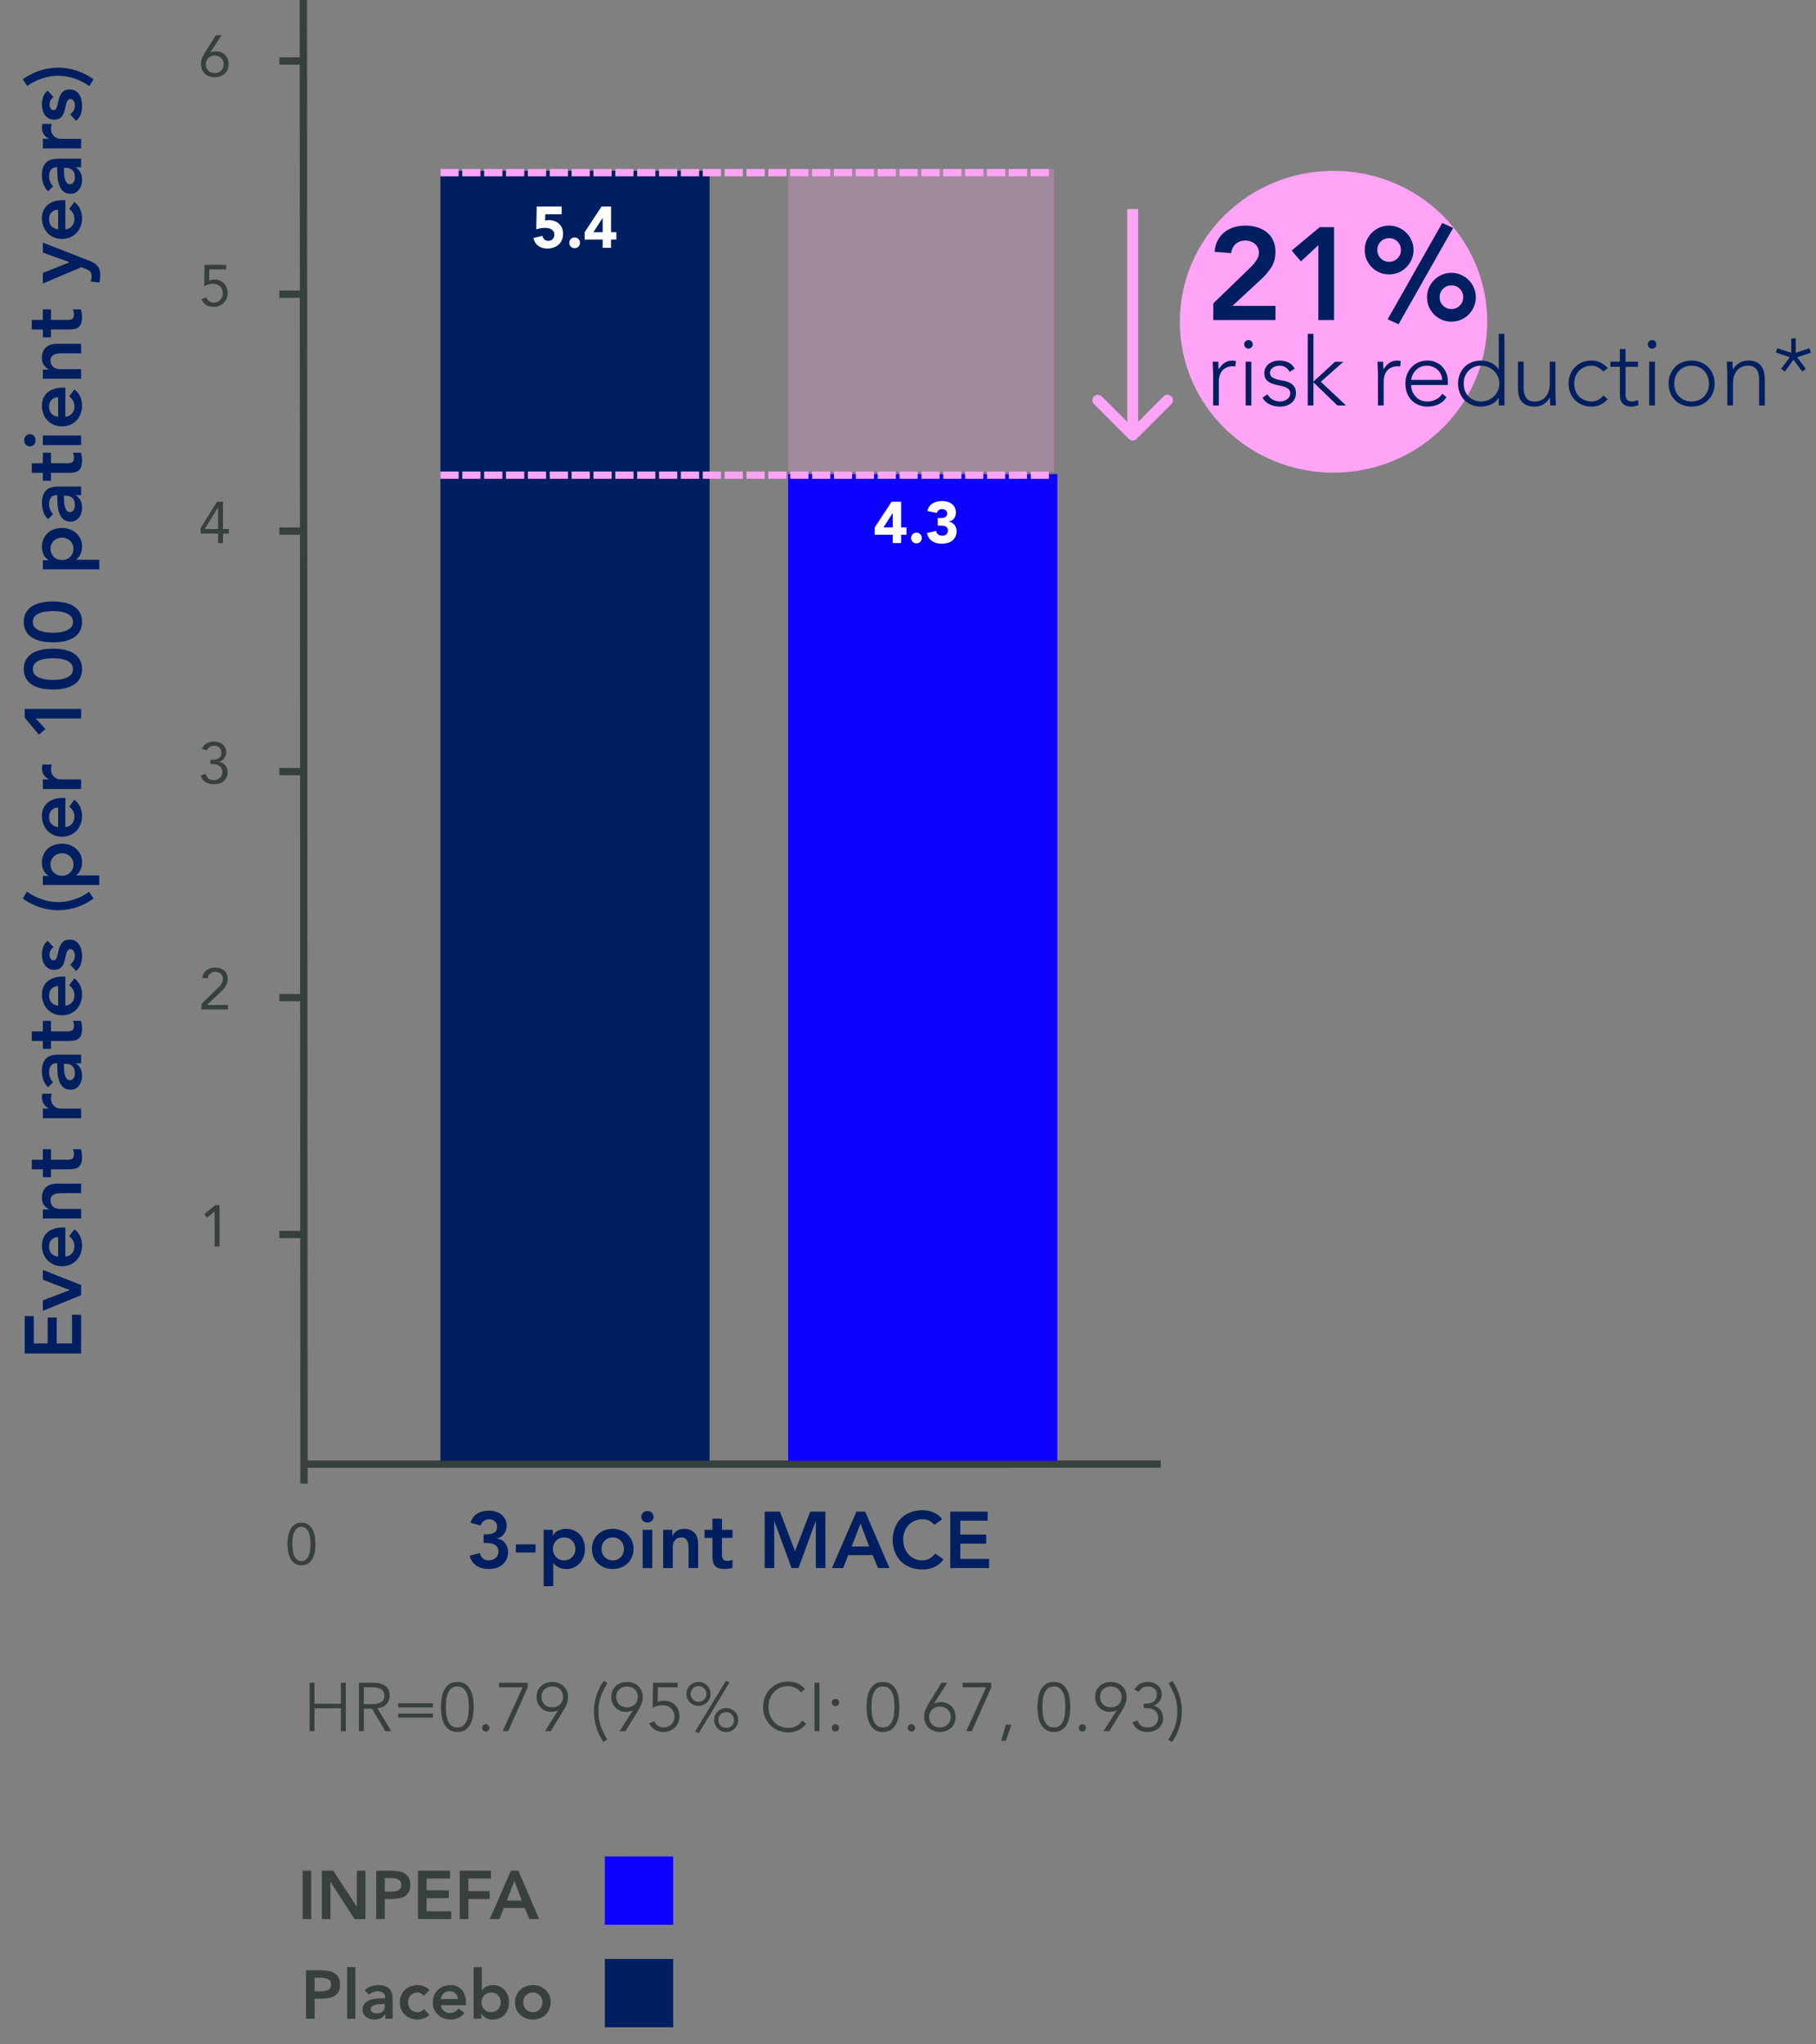 <svg width="319" height="359" viewBox="0 0 319 359" fill="none" xmlns="http://www.w3.org/2000/svg">
<rect x="0" y="0" width="319" height="359" fill="#808080" stroke="none"/>
<path d="M53.753 346.004H56.609C57.017 346.004 57.409 346.044 57.785 346.124C58.169 346.204 58.505 346.34 58.793 346.532C59.081 346.716 59.309 346.968 59.477 347.288C59.653 347.6 59.741 347.992 59.741 348.464C59.741 349 59.649 349.432 59.465 349.76C59.281 350.088 59.033 350.344 58.721 350.528C58.409 350.704 58.045 350.824 57.629 350.888C57.221 350.952 56.793 350.984 56.345 350.984H55.265V354.5H53.753V346.004ZM56.177 349.688C56.393 349.688 56.617 349.68 56.849 349.664C57.081 349.648 57.293 349.6 57.485 349.52C57.685 349.44 57.845 349.32 57.965 349.16C58.093 349 58.157 348.776 58.157 348.488C58.157 348.224 58.101 348.016 57.989 347.864C57.877 347.704 57.733 347.584 57.557 347.504C57.381 347.416 57.185 347.36 56.969 347.336C56.753 347.312 56.545 347.3 56.345 347.3H55.265V349.688H56.177ZM60.981 345.428H62.421V354.5H60.981V345.428ZM67.674 353.708H67.638C67.43 354.036 67.166 354.276 66.846 354.428C66.526 354.572 66.174 354.644 65.79 354.644C65.526 354.644 65.266 354.608 65.01 354.536C64.762 354.464 64.538 354.356 64.338 354.212C64.146 354.068 63.99 353.888 63.87 353.672C63.75 353.456 63.69 353.204 63.69 352.916C63.69 352.604 63.746 352.34 63.858 352.124C63.97 351.9 64.118 351.716 64.302 351.572C64.494 351.42 64.714 351.3 64.962 351.212C65.21 351.124 65.466 351.06 65.73 351.02C66.002 350.972 66.274 350.944 66.546 350.936C66.818 350.92 67.074 350.912 67.314 350.912H67.674V350.756C67.674 350.396 67.55 350.128 67.302 349.952C67.054 349.768 66.738 349.676 66.354 349.676C66.05 349.676 65.766 349.732 65.502 349.844C65.238 349.948 65.01 350.092 64.818 350.276L64.062 349.52C64.382 349.192 64.754 348.956 65.178 348.812C65.61 348.668 66.054 348.596 66.51 348.596C66.918 348.596 67.262 348.644 67.542 348.74C67.822 348.828 68.054 348.944 68.238 349.088C68.422 349.232 68.562 349.4 68.658 349.592C68.762 349.776 68.834 349.964 68.874 350.156C68.922 350.348 68.95 350.536 68.958 350.72C68.966 350.896 68.97 351.052 68.97 351.188V354.5H67.674V353.708ZM67.59 351.92H67.29C67.09 351.92 66.866 351.928 66.618 351.944C66.37 351.96 66.134 352 65.91 352.064C65.694 352.12 65.51 352.208 65.358 352.328C65.206 352.44 65.13 352.6 65.13 352.808C65.13 352.944 65.158 353.06 65.214 353.156C65.278 353.244 65.358 353.32 65.454 353.384C65.55 353.448 65.658 353.496 65.778 353.528C65.898 353.552 66.018 353.564 66.138 353.564C66.634 353.564 66.998 353.448 67.23 353.216C67.47 352.976 67.59 352.652 67.59 352.244V351.92ZM74.455 350.468C74.287 350.292 74.111 350.152 73.927 350.048C73.743 349.944 73.555 349.892 73.363 349.892C73.099 349.892 72.863 349.94 72.655 350.036C72.447 350.132 72.267 350.26 72.115 350.42C71.971 350.58 71.859 350.764 71.779 350.972C71.707 351.18 71.671 351.396 71.671 351.62C71.671 351.844 71.707 352.06 71.779 352.268C71.859 352.476 71.971 352.66 72.115 352.82C72.267 352.98 72.447 353.108 72.655 353.204C72.863 353.3 73.099 353.348 73.363 353.348C73.587 353.348 73.795 353.304 73.987 353.216C74.179 353.12 74.343 352.984 74.479 352.808L75.439 353.84C75.295 353.984 75.127 354.108 74.935 354.212C74.751 354.316 74.563 354.4 74.371 354.464C74.179 354.528 73.995 354.572 73.819 354.596C73.643 354.628 73.491 354.644 73.363 354.644C72.931 354.644 72.523 354.572 72.139 354.428C71.755 354.284 71.423 354.08 71.143 353.816C70.863 353.552 70.639 353.236 70.471 352.868C70.311 352.492 70.231 352.076 70.231 351.62C70.231 351.164 70.311 350.752 70.471 350.384C70.639 350.008 70.863 349.688 71.143 349.424C71.423 349.16 71.755 348.956 72.139 348.812C72.523 348.668 72.931 348.596 73.363 348.596C73.731 348.596 74.099 348.668 74.467 348.812C74.843 348.948 75.171 349.168 75.451 349.472L74.455 350.468ZM77.46 352.124C77.508 352.556 77.676 352.892 77.964 353.132C78.252 353.372 78.6 353.492 79.008 353.492C79.368 353.492 79.668 353.42 79.908 353.276C80.156 353.124 80.372 352.936 80.556 352.712L81.588 353.492C81.252 353.908 80.876 354.204 80.46 354.38C80.044 354.556 79.608 354.644 79.152 354.644C78.72 354.644 78.312 354.572 77.928 354.428C77.544 354.284 77.212 354.08 76.932 353.816C76.652 353.552 76.428 353.236 76.26 352.868C76.1 352.492 76.02 352.076 76.02 351.62C76.02 351.164 76.1 350.752 76.26 350.384C76.428 350.008 76.652 349.688 76.932 349.424C77.212 349.16 77.544 348.956 77.928 348.812C78.312 348.668 78.72 348.596 79.152 348.596C79.552 348.596 79.916 348.668 80.244 348.812C80.58 348.948 80.864 349.148 81.096 349.412C81.336 349.676 81.52 350.004 81.648 350.396C81.784 350.78 81.852 351.224 81.852 351.728V352.124H77.46ZM80.412 351.044C80.404 350.62 80.272 350.288 80.016 350.048C79.76 349.8 79.404 349.676 78.948 349.676C78.516 349.676 78.172 349.8 77.916 350.048C77.668 350.296 77.516 350.628 77.46 351.044H80.412ZM83.199 345.428H84.639V349.472H84.675C84.747 349.376 84.839 349.28 84.951 349.184C85.063 349.08 85.199 348.984 85.359 348.896C85.519 348.808 85.703 348.736 85.911 348.68C86.119 348.624 86.359 348.596 86.631 348.596C87.039 348.596 87.415 348.676 87.759 348.836C88.103 348.988 88.395 349.2 88.635 349.472C88.883 349.744 89.075 350.064 89.211 350.432C89.347 350.8 89.415 351.196 89.415 351.62C89.415 352.044 89.351 352.44 89.223 352.808C89.095 353.176 88.907 353.496 88.659 353.768C88.411 354.04 88.111 354.256 87.759 354.416C87.407 354.568 87.011 354.644 86.571 354.644C86.163 354.644 85.783 354.564 85.431 354.404C85.079 354.244 84.799 353.988 84.591 353.636H84.567V354.5H83.199V345.428ZM87.975 351.62C87.975 351.396 87.935 351.18 87.855 350.972C87.783 350.764 87.671 350.58 87.519 350.42C87.375 350.26 87.199 350.132 86.991 350.036C86.783 349.94 86.547 349.892 86.283 349.892C86.019 349.892 85.783 349.94 85.575 350.036C85.367 350.132 85.187 350.26 85.035 350.42C84.891 350.58 84.779 350.764 84.699 350.972C84.627 351.18 84.591 351.396 84.591 351.62C84.591 351.844 84.627 352.06 84.699 352.268C84.779 352.476 84.891 352.66 85.035 352.82C85.187 352.98 85.367 353.108 85.575 353.204C85.783 353.3 86.019 353.348 86.283 353.348C86.547 353.348 86.783 353.3 86.991 353.204C87.199 353.108 87.375 352.98 87.519 352.82C87.671 352.66 87.783 352.476 87.855 352.268C87.935 352.06 87.975 351.844 87.975 351.62ZM90.469 351.62C90.469 351.164 90.549 350.752 90.709 350.384C90.877 350.008 91.101 349.688 91.381 349.424C91.661 349.16 91.993 348.956 92.377 348.812C92.761 348.668 93.169 348.596 93.601 348.596C94.033 348.596 94.441 348.668 94.825 348.812C95.209 348.956 95.541 349.16 95.821 349.424C96.101 349.688 96.321 350.008 96.481 350.384C96.649 350.752 96.733 351.164 96.733 351.62C96.733 352.076 96.649 352.492 96.481 352.868C96.321 353.236 96.101 353.552 95.821 353.816C95.541 354.08 95.209 354.284 94.825 354.428C94.441 354.572 94.033 354.644 93.601 354.644C93.169 354.644 92.761 354.572 92.377 354.428C91.993 354.284 91.661 354.08 91.381 353.816C91.101 353.552 90.877 353.236 90.709 352.868C90.549 352.492 90.469 352.076 90.469 351.62ZM91.909 351.62C91.909 351.844 91.945 352.06 92.017 352.268C92.097 352.476 92.209 352.66 92.353 352.82C92.505 352.98 92.685 353.108 92.893 353.204C93.101 353.3 93.337 353.348 93.601 353.348C93.865 353.348 94.101 353.3 94.309 353.204C94.517 353.108 94.693 352.98 94.837 352.82C94.989 352.66 95.101 352.476 95.173 352.268C95.253 352.06 95.293 351.844 95.293 351.62C95.293 351.396 95.253 351.18 95.173 350.972C95.101 350.764 94.989 350.58 94.837 350.42C94.693 350.26 94.517 350.132 94.309 350.036C94.101 349.94 93.865 349.892 93.601 349.892C93.337 349.892 93.101 349.94 92.893 350.036C92.685 350.132 92.505 350.26 92.353 350.42C92.209 350.58 92.097 350.764 92.017 350.972C91.945 351.18 91.909 351.396 91.909 351.62Z" fill="#383F3F"/>
<path d="M53.16 328.504H54.672V337H53.16V328.504ZM56.536 328.504H58.54L62.656 334.816H62.68V328.504H64.192V337H62.272L58.072 330.484H58.048V337H56.536V328.504ZM66.087 328.504H68.943C69.351 328.504 69.743 328.544 70.119 328.624C70.503 328.704 70.839 328.84 71.127 329.032C71.415 329.216 71.643 329.468 71.811 329.788C71.987 330.1 72.075 330.492 72.075 330.964C72.075 331.5 71.983 331.932 71.799 332.26C71.615 332.588 71.367 332.844 71.055 333.028C70.743 333.204 70.379 333.324 69.963 333.388C69.555 333.452 69.127 333.484 68.679 333.484H67.599V337H66.087V328.504ZM68.511 332.188C68.727 332.188 68.951 332.18 69.183 332.164C69.415 332.148 69.627 332.1 69.819 332.02C70.019 331.94 70.179 331.82 70.299 331.66C70.427 331.5 70.491 331.276 70.491 330.988C70.491 330.724 70.435 330.516 70.323 330.364C70.211 330.204 70.067 330.084 69.891 330.004C69.715 329.916 69.519 329.86 69.303 329.836C69.087 329.812 68.879 329.8 68.679 329.8H67.599V332.188H68.511ZM73.423 328.504H79.051V329.872H74.935V331.96H78.835V333.328H74.935V335.632H79.267V337H73.423V328.504ZM80.758 328.504H86.243V329.872H82.27V332.104H86.014V333.472H82.27V337H80.758V328.504ZM89.741 328.504H91.049L94.709 337H92.981L92.189 335.056H88.505L87.737 337H86.045L89.741 328.504ZM91.661 333.76L90.353 330.304L89.021 333.76H91.661Z" fill="#383F3F"/>
<rect x="106.248" y="326" width="12" height="12" fill="#0C00FF"/>
<rect x="106.248" y="344" width="12" height="12" fill="#001F60"/>
<ellipse cx="234.248" cy="56.5" rx="27" ry="26.5" fill="#FFA4F6"/>
<path d="M53.287 0L53.398 260.542" stroke="#383F3F" stroke-width="1.28"/>
<path d="M36.969 9.208L36.989 9.229C37.126 9.154 37.283 9.099 37.46 9.065C37.644 9.031 37.812 9.014 37.962 9.014C38.276 9.014 38.566 9.068 38.832 9.178C39.105 9.287 39.337 9.444 39.529 9.649C39.727 9.847 39.88 10.086 39.989 10.366C40.099 10.645 40.153 10.953 40.153 11.287C40.153 11.642 40.092 11.96 39.969 12.239C39.846 12.519 39.675 12.758 39.457 12.956C39.238 13.147 38.979 13.298 38.679 13.407C38.385 13.509 38.068 13.56 37.726 13.56C37.385 13.56 37.064 13.509 36.764 13.407C36.47 13.298 36.214 13.147 35.996 12.956C35.777 12.758 35.607 12.519 35.484 12.239C35.361 11.96 35.299 11.642 35.299 11.287C35.299 10.871 35.364 10.505 35.494 10.191C35.624 9.877 35.788 9.563 35.986 9.249L37.911 6.188H38.914L36.969 9.208ZM37.726 9.751C37.508 9.751 37.303 9.789 37.112 9.864C36.921 9.932 36.754 10.034 36.61 10.171C36.474 10.301 36.364 10.461 36.282 10.652C36.201 10.843 36.16 11.055 36.16 11.287C36.16 11.526 36.201 11.741 36.282 11.932C36.364 12.117 36.474 12.277 36.61 12.414C36.754 12.543 36.921 12.646 37.112 12.721C37.303 12.789 37.508 12.823 37.726 12.823C37.945 12.823 38.15 12.789 38.341 12.721C38.532 12.646 38.696 12.543 38.832 12.414C38.976 12.277 39.088 12.117 39.17 11.932C39.252 11.741 39.293 11.526 39.293 11.287C39.293 11.055 39.252 10.843 39.17 10.652C39.088 10.461 38.976 10.301 38.832 10.171C38.696 10.034 38.532 9.932 38.341 9.864C38.15 9.789 37.945 9.751 37.726 9.751Z" fill="#383F3F"/>
<path d="M39.733 47.307H36.774L36.743 49.263C36.88 49.194 37.03 49.15 37.194 49.129C37.364 49.102 37.525 49.088 37.675 49.088C38.023 49.088 38.337 49.15 38.617 49.273C38.904 49.389 39.15 49.556 39.355 49.775C39.559 49.986 39.716 50.239 39.825 50.532C39.935 50.819 39.989 51.133 39.989 51.474C39.989 51.836 39.925 52.167 39.795 52.468C39.672 52.761 39.498 53.014 39.273 53.225C39.054 53.43 38.791 53.591 38.484 53.707C38.184 53.823 37.856 53.881 37.501 53.881C36.948 53.881 36.501 53.761 36.16 53.522C35.825 53.283 35.559 52.962 35.361 52.56L36.221 52.232C36.344 52.505 36.521 52.727 36.754 52.898C36.992 53.062 37.266 53.143 37.573 53.143C37.791 53.143 37.993 53.106 38.177 53.031C38.368 52.949 38.532 52.836 38.668 52.693C38.812 52.543 38.924 52.365 39.006 52.16C39.088 51.956 39.129 51.727 39.129 51.474C39.129 51.208 39.081 50.972 38.986 50.768C38.897 50.563 38.771 50.392 38.607 50.256C38.45 50.112 38.262 50.007 38.044 49.938C37.825 49.863 37.59 49.826 37.337 49.826C37.091 49.826 36.839 49.87 36.579 49.959C36.32 50.041 36.081 50.147 35.863 50.276L35.934 46.508H39.733V47.307Z" fill="#383F3F"/>
<path d="M38.566 218.883H37.706V212.739H37.685L36.385 213.834L35.873 213.21L37.819 211.633H38.566V218.883Z" fill="#383F3F"/>
<path d="M35.392 176.298L38.126 173.636C38.296 173.472 38.447 173.322 38.576 173.185C38.706 173.042 38.812 172.905 38.894 172.776C38.982 172.639 39.047 172.499 39.088 172.356C39.129 172.212 39.15 172.052 39.15 171.875C39.15 171.683 39.116 171.513 39.047 171.363C38.979 171.212 38.883 171.086 38.761 170.984C38.645 170.874 38.505 170.793 38.341 170.738C38.184 170.676 38.013 170.646 37.829 170.646C37.46 170.646 37.156 170.752 36.917 170.963C36.678 171.175 36.525 171.455 36.457 171.803L35.525 171.721C35.572 171.427 35.661 171.168 35.791 170.943C35.928 170.711 36.095 170.519 36.293 170.369C36.498 170.219 36.726 170.106 36.979 170.031C37.231 169.949 37.505 169.908 37.798 169.908C38.098 169.908 38.382 169.953 38.648 170.042C38.914 170.123 39.146 170.246 39.344 170.41C39.549 170.574 39.709 170.779 39.825 171.025C39.948 171.27 40.01 171.554 40.01 171.875C40.01 172.161 39.969 172.421 39.887 172.653C39.812 172.885 39.706 173.1 39.569 173.298C39.44 173.489 39.29 173.673 39.119 173.851C38.955 174.022 38.781 174.192 38.597 174.363L36.364 176.462V176.483H40.061V177.281H35.392V176.298Z" fill="#383F3F"/>
<path d="M36.969 133.424H37.235C37.412 133.424 37.597 133.41 37.788 133.383C37.986 133.355 38.163 133.297 38.32 133.209C38.484 133.12 38.617 132.994 38.72 132.83C38.829 132.659 38.883 132.437 38.883 132.164C38.883 131.795 38.767 131.505 38.535 131.294C38.31 131.075 38.013 130.966 37.644 130.966C37.337 130.966 37.071 131.034 36.846 131.171C36.62 131.307 36.443 131.509 36.313 131.775L35.484 131.458C35.661 131.048 35.938 130.741 36.313 130.536C36.696 130.331 37.119 130.229 37.583 130.229C37.87 130.229 38.143 130.27 38.402 130.352C38.668 130.434 38.901 130.553 39.099 130.71C39.297 130.867 39.453 131.065 39.569 131.304C39.686 131.536 39.744 131.809 39.744 132.123C39.744 132.505 39.628 132.85 39.395 133.157C39.17 133.458 38.873 133.666 38.505 133.782V133.803C38.737 133.843 38.941 133.919 39.119 134.028C39.303 134.137 39.46 134.274 39.59 134.437C39.72 134.594 39.819 134.775 39.887 134.98C39.955 135.185 39.989 135.4 39.989 135.625C39.989 135.973 39.925 136.277 39.795 136.537C39.665 136.796 39.491 137.014 39.273 137.192C39.054 137.369 38.798 137.503 38.505 137.591C38.218 137.68 37.914 137.724 37.593 137.724C37.04 137.724 36.559 137.605 36.149 137.366C35.74 137.127 35.443 136.738 35.258 136.199L36.129 135.912C36.252 136.301 36.426 136.578 36.651 136.741C36.876 136.905 37.19 136.987 37.593 136.987C37.798 136.987 37.989 136.953 38.167 136.885C38.344 136.816 38.498 136.721 38.627 136.598C38.764 136.468 38.87 136.318 38.945 136.147C39.027 135.97 39.068 135.775 39.068 135.564C39.068 135.298 39.013 135.076 38.904 134.898C38.801 134.714 38.662 134.571 38.484 134.468C38.313 134.359 38.119 134.28 37.9 134.233C37.682 134.185 37.46 134.161 37.235 134.161H36.969V133.424Z" fill="#383F3F"/>
<path d="M39.17 92.902H40.215V93.701H39.17V95.359H38.31V93.701H35.238V92.748L38.115 88.109H39.17V92.902ZM38.31 89.113H38.289L35.975 92.902H38.31V89.113Z" fill="#383F3F"/>
<path d="M84.956 269.437H85.39C85.632 269.437 85.866 269.423 86.09 269.395C86.323 269.367 86.528 269.307 86.706 269.213C86.892 269.12 87.042 268.985 87.154 268.807C87.266 268.63 87.322 268.392 87.322 268.093C87.322 267.711 87.191 267.398 86.93 267.155C86.668 266.913 86.328 266.791 85.908 266.791C85.572 266.791 85.268 266.889 84.998 267.085C84.736 267.272 84.545 267.538 84.424 267.883L82.646 267.407C82.758 267.043 82.916 266.726 83.122 266.455C83.327 266.185 83.57 265.965 83.85 265.797C84.13 265.62 84.438 265.489 84.774 265.405C85.11 265.321 85.46 265.279 85.824 265.279C86.253 265.279 86.659 265.335 87.042 265.447C87.424 265.559 87.76 265.727 88.05 265.951C88.339 266.166 88.568 266.441 88.736 266.777C88.913 267.104 89.002 267.487 89.002 267.925C89.002 268.457 88.852 268.933 88.554 269.353C88.255 269.764 87.84 270.035 87.308 270.165V270.193C87.942 270.287 88.423 270.557 88.75 271.005C89.076 271.453 89.24 271.985 89.24 272.601C89.24 273.077 89.146 273.497 88.96 273.861C88.782 274.225 88.54 274.533 88.232 274.785C87.924 275.028 87.564 275.215 87.154 275.345C86.752 275.467 86.332 275.527 85.894 275.527C85.483 275.527 85.096 275.481 84.732 275.387C84.368 275.303 84.036 275.168 83.738 274.981C83.448 274.795 83.196 274.557 82.982 274.267C82.767 273.969 82.604 273.614 82.492 273.203L84.284 272.727C84.386 273.138 84.568 273.455 84.83 273.679C85.091 273.903 85.446 274.015 85.894 274.015C86.118 274.015 86.328 273.978 86.524 273.903C86.729 273.829 86.906 273.726 87.056 273.595C87.214 273.455 87.336 273.292 87.42 273.105C87.513 272.909 87.56 272.695 87.56 272.461C87.56 272.144 87.49 271.887 87.35 271.691C87.219 271.486 87.046 271.332 86.832 271.229C86.626 271.117 86.393 271.043 86.132 271.005C85.87 270.968 85.614 270.949 85.362 270.949H84.956V269.437ZM94.067 272.629H90.609V271.201H94.067V272.629ZM95.501 268.639H97.097V269.647H97.125C97.368 269.237 97.694 268.938 98.105 268.751C98.516 268.565 98.959 268.471 99.435 268.471C99.948 268.471 100.41 268.565 100.821 268.751C101.231 268.929 101.581 269.176 101.871 269.493C102.16 269.811 102.379 270.184 102.529 270.613C102.678 271.043 102.753 271.505 102.753 271.999C102.753 272.494 102.673 272.956 102.515 273.385C102.356 273.815 102.132 274.188 101.843 274.505C101.563 274.823 101.222 275.075 100.821 275.261C100.419 275.439 99.981 275.527 99.505 275.527C99.188 275.527 98.907 275.495 98.665 275.429C98.422 275.364 98.207 275.28 98.021 275.177C97.834 275.075 97.675 274.967 97.545 274.855C97.414 274.734 97.307 274.617 97.223 274.505H97.181V278.551H95.501V268.639ZM101.073 271.999C101.073 271.738 101.026 271.486 100.933 271.243C100.849 271.001 100.718 270.786 100.541 270.599C100.373 270.413 100.167 270.263 99.925 270.151C99.682 270.039 99.407 269.983 99.099 269.983C98.791 269.983 98.516 270.039 98.273 270.151C98.03 270.263 97.82 270.413 97.643 270.599C97.475 270.786 97.344 271.001 97.251 271.243C97.167 271.486 97.125 271.738 97.125 271.999C97.125 272.261 97.167 272.513 97.251 272.755C97.344 272.998 97.475 273.213 97.643 273.399C97.82 273.586 98.03 273.735 98.273 273.847C98.516 273.959 98.791 274.015 99.099 274.015C99.407 274.015 99.682 273.959 99.925 273.847C100.167 273.735 100.373 273.586 100.541 273.399C100.718 273.213 100.849 272.998 100.933 272.755C101.026 272.513 101.073 272.261 101.073 271.999ZM103.983 271.999C103.983 271.467 104.077 270.987 104.263 270.557C104.459 270.119 104.721 269.745 105.047 269.437C105.374 269.129 105.761 268.891 106.209 268.723C106.657 268.555 107.133 268.471 107.637 268.471C108.141 268.471 108.617 268.555 109.065 268.723C109.513 268.891 109.901 269.129 110.227 269.437C110.554 269.745 110.811 270.119 110.997 270.557C111.193 270.987 111.291 271.467 111.291 271.999C111.291 272.531 111.193 273.017 110.997 273.455C110.811 273.885 110.554 274.253 110.227 274.561C109.901 274.869 109.513 275.107 109.065 275.275C108.617 275.443 108.141 275.527 107.637 275.527C107.133 275.527 106.657 275.443 106.209 275.275C105.761 275.107 105.374 274.869 105.047 274.561C104.721 274.253 104.459 273.885 104.263 273.455C104.077 273.017 103.983 272.531 103.983 271.999ZM105.663 271.999C105.663 272.261 105.705 272.513 105.789 272.755C105.883 272.998 106.013 273.213 106.181 273.399C106.359 273.586 106.569 273.735 106.811 273.847C107.054 273.959 107.329 274.015 107.637 274.015C107.945 274.015 108.221 273.959 108.463 273.847C108.706 273.735 108.911 273.586 109.079 273.399C109.257 273.213 109.387 272.998 109.471 272.755C109.565 272.513 109.611 272.261 109.611 271.999C109.611 271.738 109.565 271.486 109.471 271.243C109.387 271.001 109.257 270.786 109.079 270.599C108.911 270.413 108.706 270.263 108.463 270.151C108.221 270.039 107.945 269.983 107.637 269.983C107.329 269.983 107.054 270.039 106.811 270.151C106.569 270.263 106.359 270.413 106.181 270.599C106.013 270.786 105.883 271.001 105.789 271.243C105.705 271.486 105.663 271.738 105.663 271.999ZM112.892 268.639H114.572V275.359H112.892V268.639ZM112.654 266.357C112.654 266.087 112.752 265.853 112.948 265.657C113.153 265.452 113.41 265.349 113.718 265.349C114.026 265.349 114.283 265.447 114.488 265.643C114.703 265.83 114.81 266.068 114.81 266.357C114.81 266.647 114.703 266.889 114.488 267.085C114.283 267.272 114.026 267.365 113.718 267.365C113.41 267.365 113.153 267.267 112.948 267.071C112.752 266.866 112.654 266.628 112.654 266.357ZM116.501 268.639H118.097V269.717H118.125C118.283 269.381 118.526 269.092 118.853 268.849C119.179 268.597 119.623 268.471 120.183 268.471C120.631 268.471 121.009 268.546 121.317 268.695C121.634 268.845 121.891 269.041 122.087 269.283C122.283 269.526 122.423 269.806 122.507 270.123C122.591 270.441 122.633 270.772 122.633 271.117V275.359H120.953V271.957C120.953 271.771 120.943 271.565 120.925 271.341C120.906 271.108 120.855 270.893 120.771 270.697C120.696 270.492 120.575 270.324 120.407 270.193C120.239 270.053 120.01 269.983 119.721 269.983C119.441 269.983 119.203 270.03 119.007 270.123C118.82 270.217 118.661 270.343 118.531 270.501C118.409 270.66 118.321 270.842 118.265 271.047C118.209 271.253 118.181 271.467 118.181 271.691V275.359H116.501V268.639ZM123.756 270.067V268.639H125.142V266.693H126.822V268.639H128.67V270.067H126.822V273.007C126.822 273.343 126.883 273.609 127.004 273.805C127.135 274.001 127.387 274.099 127.76 274.099C127.909 274.099 128.073 274.085 128.25 274.057C128.427 274.02 128.567 273.964 128.67 273.889V275.303C128.493 275.387 128.273 275.443 128.012 275.471C127.76 275.509 127.536 275.527 127.34 275.527C126.892 275.527 126.523 275.476 126.234 275.373C125.954 275.28 125.73 275.135 125.562 274.939C125.403 274.734 125.291 274.482 125.226 274.183C125.17 273.885 125.142 273.539 125.142 273.147V270.067H123.756ZM134.32 265.447H137.008L139.654 272.391L142.328 265.447H144.988V275.359H143.308V267.127H143.28L140.27 275.359H139.038L136.028 267.127H136V275.359H134.32V265.447ZM150.445 265.447H151.971L156.241 275.359H154.225L153.301 273.091H149.003L148.107 275.359H146.133L150.445 265.447ZM152.685 271.579L151.159 267.547L149.605 271.579H152.685ZM164.146 267.771C163.782 267.379 163.428 267.118 163.082 266.987C162.746 266.857 162.406 266.791 162.06 266.791C161.547 266.791 161.08 266.885 160.66 267.071C160.25 267.249 159.895 267.501 159.596 267.827C159.298 268.145 159.064 268.518 158.896 268.947C158.738 269.377 158.658 269.839 158.658 270.333C158.658 270.865 158.738 271.355 158.896 271.803C159.064 272.251 159.298 272.639 159.596 272.965C159.895 273.292 160.25 273.549 160.66 273.735C161.08 273.922 161.547 274.015 162.06 274.015C162.462 274.015 162.849 273.922 163.222 273.735C163.605 273.539 163.96 273.231 164.286 272.811L165.742 273.847C165.294 274.463 164.748 274.911 164.104 275.191C163.46 275.471 162.774 275.611 162.046 275.611C161.281 275.611 160.576 275.49 159.932 275.247C159.298 274.995 158.747 274.645 158.28 274.197C157.823 273.74 157.464 273.194 157.202 272.559C156.941 271.925 156.81 271.22 156.81 270.445C156.81 269.652 156.941 268.933 157.202 268.289C157.464 267.636 157.823 267.081 158.28 266.623C158.747 266.166 159.298 265.816 159.932 265.573C160.576 265.321 161.281 265.195 162.046 265.195C162.718 265.195 163.339 265.317 163.908 265.559C164.487 265.793 165.024 266.194 165.518 266.763L164.146 267.771ZM166.926 265.447H173.492V267.043H168.69V269.479H173.24V271.075H168.69V273.763H173.744V275.359H166.926V265.447Z" fill="#001F60"/>
<path d="M49.068 51.662H53.073" stroke="#383F3F" stroke-width="1.28"/>
<path d="M49.068 216.787H53.073" stroke="#383F3F" stroke-width="1.28"/>
<path d="M49.068 175.185H53.073" stroke="#383F3F" stroke-width="1.28"/>
<path d="M49.068 135.505H53.073" stroke="#383F3F" stroke-width="1.28"/>
<path d="M4.336 237.685L4.336 231.119H5.932L5.932 235.921H8.368V231.371H9.964V235.921H12.652V230.867H14.248V237.685H4.336ZM7.528 230.19V228.356L12.232 226.564V226.536L7.528 224.73V223.008L14.248 225.654V227.446L7.528 230.19ZM11.476 220.677C11.98 220.621 12.372 220.425 12.652 220.089C12.932 219.753 13.072 219.347 13.072 218.871C13.072 218.451 12.988 218.101 12.82 217.821C12.643 217.531 12.423 217.279 12.162 217.065L13.072 215.861C13.557 216.253 13.903 216.691 14.108 217.177C14.313 217.662 14.416 218.171 14.416 218.703C14.416 219.207 14.332 219.683 14.164 220.131C13.996 220.579 13.758 220.966 13.45 221.293C13.142 221.619 12.773 221.881 12.344 222.077C11.905 222.263 11.42 222.357 10.888 222.357C10.356 222.357 9.875 222.263 9.446 222.077C9.007 221.881 8.634 221.619 8.326 221.293C8.018 220.966 7.78 220.579 7.612 220.131C7.444 219.683 7.36 219.207 7.36 218.703C7.36 218.236 7.444 217.811 7.612 217.429C7.771 217.037 8.004 216.705 8.312 216.435C8.62 216.155 9.003 215.94 9.46 215.791C9.908 215.632 10.426 215.553 11.014 215.553H11.476V220.677ZM10.216 217.233C9.721 217.242 9.334 217.396 9.054 217.695C8.765 217.993 8.62 218.409 8.62 218.941C8.62 219.445 8.765 219.846 9.054 220.145C9.343 220.434 9.731 220.611 10.216 220.677V217.233ZM7.528 213.982V212.386H8.606V212.358C8.27 212.199 7.981 211.956 7.738 211.63C7.486 211.303 7.36 210.86 7.36 210.3C7.36 209.852 7.435 209.474 7.584 209.166C7.733 208.848 7.929 208.592 8.172 208.396C8.415 208.2 8.695 208.06 9.012 207.976C9.329 207.892 9.661 207.85 10.006 207.85H14.248V209.53H10.846C10.659 209.53 10.454 209.539 10.23 209.558C9.997 209.576 9.782 209.628 9.586 209.712C9.381 209.786 9.213 209.908 9.082 210.076C8.942 210.244 8.872 210.472 8.872 210.762C8.872 211.042 8.919 211.28 9.012 211.476C9.105 211.662 9.231 211.821 9.39 211.952C9.549 212.073 9.731 212.162 9.936 212.218C10.141 212.274 10.356 212.302 10.58 212.302H14.248V213.982H7.528ZM8.956 206.727H7.528V205.341H5.582V203.661H7.528L7.528 201.813H8.956V203.661H11.896C12.232 203.661 12.498 203.6 12.694 203.479C12.89 203.348 12.988 203.096 12.988 202.723C12.988 202.573 12.974 202.41 12.946 202.233C12.909 202.055 12.853 201.915 12.778 201.813H14.192C14.276 201.99 14.332 202.209 14.36 202.471C14.397 202.723 14.416 202.947 14.416 203.143C14.416 203.591 14.365 203.959 14.262 204.249C14.169 204.529 14.024 204.753 13.828 204.921C13.623 205.079 13.371 205.191 13.072 205.257C12.773 205.313 12.428 205.341 12.036 205.341H8.956V206.727ZM7.528 196.359V194.679H8.592V194.651C8.2 194.464 7.897 194.198 7.682 193.853C7.467 193.507 7.36 193.111 7.36 192.663C7.36 192.56 7.369 192.462 7.388 192.369C7.407 192.266 7.43 192.163 7.458 192.061H9.082C9.045 192.201 9.017 192.341 8.998 192.481C8.97 192.611 8.956 192.742 8.956 192.873C8.956 193.265 9.031 193.582 9.18 193.825C9.32 194.058 9.483 194.24 9.67 194.371C9.857 194.492 10.043 194.576 10.23 194.623C10.417 194.66 10.557 194.679 10.65 194.679H14.248L14.248 196.359H7.528ZM13.324 186.717V186.759C13.707 187.002 13.987 187.31 14.164 187.683C14.332 188.056 14.416 188.467 14.416 188.915C14.416 189.223 14.374 189.526 14.29 189.825C14.206 190.114 14.08 190.376 13.912 190.609C13.744 190.833 13.534 191.015 13.282 191.155C13.03 191.295 12.736 191.365 12.4 191.365C12.036 191.365 11.728 191.3 11.476 191.169C11.215 191.038 11 190.866 10.832 190.651C10.655 190.427 10.515 190.17 10.412 189.881C10.309 189.592 10.235 189.293 10.188 188.985C10.132 188.668 10.099 188.35 10.09 188.033C10.071 187.716 10.062 187.417 10.062 187.137V186.717H9.88C9.46 186.717 9.147 186.862 8.942 187.151C8.727 187.44 8.62 187.809 8.62 188.257C8.62 188.612 8.685 188.943 8.816 189.251C8.937 189.559 9.105 189.825 9.32 190.049L8.438 190.931C8.055 190.558 7.78 190.124 7.612 189.629C7.444 189.125 7.36 188.607 7.36 188.075C7.36 187.599 7.416 187.198 7.528 186.871C7.631 186.544 7.766 186.274 7.934 186.059C8.102 185.844 8.298 185.681 8.522 185.569C8.737 185.448 8.956 185.364 9.18 185.317C9.404 185.261 9.623 185.228 9.838 185.219C10.043 185.21 10.225 185.205 10.384 185.205H14.248V186.717H13.324ZM11.238 186.815V187.165C11.238 187.398 11.247 187.66 11.266 187.949C11.285 188.238 11.331 188.514 11.406 188.775C11.471 189.027 11.574 189.242 11.714 189.419C11.845 189.596 12.031 189.685 12.274 189.685C12.433 189.685 12.568 189.652 12.68 189.587C12.783 189.512 12.871 189.419 12.946 189.307C13.021 189.195 13.077 189.069 13.114 188.929C13.142 188.789 13.156 188.649 13.156 188.509C13.156 187.93 13.021 187.506 12.75 187.235C12.47 186.955 12.092 186.815 11.616 186.815H11.238ZM8.956 184.182H7.528V182.796H5.582V181.116H7.528V179.268H8.956V181.116H11.896C12.232 181.116 12.498 181.055 12.694 180.934C12.89 180.803 12.988 180.551 12.988 180.178C12.988 180.028 12.974 179.865 12.946 179.688C12.909 179.51 12.853 179.37 12.778 179.268H14.192C14.276 179.445 14.332 179.664 14.36 179.926C14.397 180.178 14.416 180.402 14.416 180.598C14.416 181.046 14.365 181.414 14.262 181.704C14.169 181.984 14.024 182.208 13.828 182.376C13.623 182.534 13.371 182.646 13.072 182.712C12.773 182.768 12.428 182.796 12.036 182.796H8.956V184.182ZM11.476 176.612C11.98 176.556 12.372 176.36 12.652 176.024C12.932 175.688 13.072 175.282 13.072 174.806C13.072 174.386 12.988 174.036 12.82 173.756C12.643 173.467 12.423 173.215 12.162 173L13.072 171.796C13.557 172.188 13.903 172.627 14.108 173.112C14.313 173.598 14.416 174.106 14.416 174.638C14.416 175.142 14.332 175.618 14.164 176.066C13.996 176.514 13.758 176.902 13.45 177.228C13.142 177.555 12.773 177.816 12.344 178.012C11.905 178.199 11.42 178.292 10.888 178.292C10.356 178.292 9.875 178.199 9.446 178.012C9.007 177.816 8.634 177.555 8.326 177.228C8.018 176.902 7.78 176.514 7.612 176.066C7.444 175.618 7.36 175.142 7.36 174.638C7.36 174.172 7.444 173.747 7.612 173.364C7.771 172.972 8.004 172.641 8.312 172.37C8.62 172.09 9.003 171.876 9.46 171.726C9.908 171.568 10.426 171.488 11.014 171.488H11.476V176.612ZM10.216 173.168C9.721 173.178 9.334 173.332 9.054 173.63C8.765 173.929 8.62 174.344 8.62 174.876C8.62 175.38 8.765 175.782 9.054 176.08C9.343 176.37 9.731 176.547 10.216 176.612V173.168ZM9.39 166.333C8.933 166.66 8.704 167.098 8.704 167.649C8.704 167.873 8.76 168.092 8.872 168.307C8.984 168.522 9.166 168.629 9.418 168.629C9.623 168.629 9.773 168.54 9.866 168.363C9.959 168.186 10.039 167.962 10.104 167.691C10.169 167.42 10.239 167.131 10.314 166.823C10.379 166.506 10.487 166.212 10.636 165.941C10.776 165.67 10.972 165.446 11.224 165.269C11.476 165.092 11.821 165.003 12.26 165.003C12.661 165.003 13.002 165.092 13.282 165.269C13.553 165.437 13.772 165.661 13.94 165.941C14.108 166.212 14.229 166.52 14.304 166.865C14.379 167.21 14.416 167.556 14.416 167.901C14.416 168.424 14.341 168.904 14.192 169.343C14.043 169.782 13.772 170.174 13.38 170.519L12.33 169.399C12.573 169.184 12.773 168.956 12.932 168.713C13.081 168.461 13.156 168.158 13.156 167.803C13.156 167.682 13.142 167.556 13.114 167.425C13.086 167.294 13.039 167.173 12.974 167.061C12.909 166.949 12.829 166.86 12.736 166.795C12.633 166.72 12.517 166.683 12.386 166.683C12.153 166.683 11.98 166.772 11.868 166.949C11.756 167.126 11.667 167.35 11.602 167.621C11.527 167.892 11.462 168.186 11.406 168.503C11.341 168.811 11.243 169.1 11.112 169.371C10.972 169.642 10.781 169.866 10.538 170.043C10.295 170.22 9.959 170.309 9.53 170.309C9.157 170.309 8.835 170.234 8.564 170.085C8.284 169.926 8.055 169.721 7.878 169.469C7.701 169.217 7.57 168.928 7.486 168.601C7.402 168.274 7.36 167.943 7.36 167.607C7.36 167.159 7.439 166.716 7.598 166.277C7.747 165.838 8.009 165.484 8.382 165.213L9.39 166.333ZM4.728 156.6L4.784 156.614C5.568 157.174 6.431 157.613 7.374 157.93C8.307 158.247 9.255 158.406 10.216 158.406C11.187 158.406 12.143 158.247 13.086 157.93C14.019 157.613 14.878 157.174 15.662 156.614L16.432 157.79C15.545 158.434 14.575 158.938 13.52 159.302C12.465 159.657 11.364 159.834 10.216 159.834C9.077 159.834 7.981 159.657 6.926 159.302C5.862 158.938 4.887 158.434 4 157.79L4.728 156.6ZM7.528 155.411V153.815H8.536V153.787C8.125 153.545 7.827 153.218 7.64 152.807C7.453 152.397 7.36 151.953 7.36 151.477C7.36 150.964 7.453 150.502 7.64 150.091C7.817 149.681 8.065 149.331 8.382 149.041C8.699 148.752 9.073 148.533 9.502 148.383C9.931 148.234 10.393 148.159 10.888 148.159C11.383 148.159 11.845 148.239 12.274 148.397C12.703 148.556 13.077 148.78 13.394 149.069C13.711 149.349 13.963 149.69 14.15 150.091C14.327 150.493 14.416 150.931 14.416 151.407C14.416 151.725 14.383 152.005 14.318 152.247C14.253 152.49 14.169 152.705 14.066 152.891C13.963 153.078 13.856 153.237 13.744 153.367C13.623 153.498 13.506 153.605 13.394 153.689V153.731H17.44V155.411H7.528ZM10.888 149.839C10.627 149.839 10.375 149.886 10.132 149.979C9.889 150.063 9.675 150.194 9.488 150.371C9.301 150.539 9.152 150.745 9.04 150.987C8.928 151.23 8.872 151.505 8.872 151.813C8.872 152.121 8.928 152.397 9.04 152.639C9.152 152.882 9.301 153.092 9.488 153.269C9.675 153.437 9.889 153.568 10.132 153.661C10.375 153.745 10.627 153.787 10.888 153.787C11.149 153.787 11.401 153.745 11.644 153.661C11.887 153.568 12.101 153.437 12.288 153.269C12.475 153.092 12.624 152.882 12.736 152.639C12.848 152.397 12.904 152.121 12.904 151.813C12.904 151.505 12.848 151.23 12.736 150.987C12.624 150.745 12.475 150.539 12.288 150.371C12.101 150.194 11.887 150.063 11.644 149.979C11.401 149.886 11.149 149.839 10.888 149.839ZM11.476 145.249C11.98 145.193 12.372 144.997 12.652 144.661C12.932 144.325 13.072 143.919 13.072 143.443C13.072 143.023 12.988 142.673 12.82 142.393C12.643 142.104 12.423 141.852 12.162 141.637L13.072 140.433C13.557 140.825 13.903 141.264 14.108 141.749C14.313 142.234 14.416 142.743 14.416 143.275C14.416 143.779 14.332 144.255 14.164 144.703C13.996 145.151 13.758 145.538 13.45 145.865C13.142 146.192 12.773 146.453 12.344 146.649C11.905 146.836 11.42 146.929 10.888 146.929C10.356 146.929 9.875 146.836 9.446 146.649C9.007 146.453 8.634 146.192 8.326 145.865C8.018 145.538 7.78 145.151 7.612 144.703C7.444 144.255 7.36 143.779 7.36 143.275C7.36 142.808 7.444 142.384 7.612 142.001C7.771 141.609 8.004 141.278 8.312 141.007C8.62 140.727 9.003 140.512 9.46 140.363C9.908 140.204 10.426 140.125 11.014 140.125H11.476V145.249ZM10.216 141.805C9.721 141.814 9.334 141.968 9.054 142.267C8.765 142.566 8.62 142.981 8.62 143.513C8.62 144.017 8.765 144.418 9.054 144.717C9.343 145.006 9.731 145.184 10.216 145.249V141.805ZM7.528 138.554V136.874H8.592V136.846C8.2 136.659 7.897 136.393 7.682 136.048C7.467 135.703 7.36 135.306 7.36 134.858C7.36 134.755 7.369 134.657 7.388 134.564C7.407 134.461 7.43 134.359 7.458 134.256H9.082C9.045 134.396 9.017 134.536 8.998 134.676C8.97 134.807 8.956 134.937 8.956 135.068C8.956 135.46 9.031 135.777 9.18 136.02C9.32 136.253 9.483 136.435 9.67 136.566C9.857 136.687 10.043 136.771 10.23 136.818C10.417 136.855 10.557 136.874 10.65 136.874H14.248L14.248 138.554H7.528ZM6.268 126.17L7.99 128.032L6.828 129.012L4.336 126.016V124.49H14.248V126.17H6.268ZM9.292 121.077C8.508 121.077 7.841 121.016 7.29 120.895C6.73 120.764 6.263 120.596 5.89 120.391C5.507 120.185 5.204 119.957 4.98 119.705C4.747 119.443 4.574 119.182 4.462 118.921C4.341 118.65 4.261 118.393 4.224 118.151C4.187 117.899 4.168 117.679 4.168 117.493C4.168 117.306 4.187 117.091 4.224 116.849C4.261 116.597 4.341 116.34 4.462 116.079C4.574 115.808 4.747 115.547 4.98 115.295C5.204 115.033 5.507 114.8 5.89 114.595C6.263 114.389 6.73 114.226 7.29 114.105C7.841 113.974 8.508 113.909 9.292 113.909C10.076 113.909 10.748 113.974 11.308 114.105C11.859 114.226 12.325 114.389 12.708 114.595C13.081 114.8 13.385 115.033 13.618 115.295C13.842 115.547 14.015 115.808 14.136 116.079C14.248 116.34 14.323 116.597 14.36 116.849C14.397 117.091 14.416 117.306 14.416 117.493C14.416 117.679 14.397 117.899 14.36 118.151C14.323 118.393 14.248 118.65 14.136 118.921C14.015 119.182 13.842 119.443 13.618 119.705C13.385 119.957 13.081 120.185 12.708 120.391C12.325 120.596 11.859 120.764 11.308 120.895C10.748 121.016 10.076 121.077 9.292 121.077ZM9.292 119.397C9.6 119.397 9.959 119.378 10.37 119.341C10.771 119.294 11.154 119.205 11.518 119.075C11.882 118.944 12.19 118.753 12.442 118.501C12.694 118.249 12.82 117.913 12.82 117.493C12.82 117.073 12.694 116.737 12.442 116.485C12.19 116.233 11.882 116.041 11.518 115.911C11.154 115.78 10.771 115.696 10.37 115.659C9.959 115.612 9.6 115.589 9.292 115.589C8.984 115.589 8.629 115.612 8.228 115.659C7.817 115.696 7.43 115.78 7.066 115.911C6.702 116.041 6.394 116.233 6.142 116.485C5.89 116.737 5.764 117.073 5.764 117.493C5.764 117.913 5.89 118.249 6.142 118.501C6.394 118.753 6.702 118.944 7.066 119.075C7.43 119.205 7.817 119.294 8.228 119.341C8.629 119.378 8.984 119.397 9.292 119.397ZM9.292 112.792C8.508 112.792 7.841 112.731 7.29 112.61C6.73 112.479 6.263 112.311 5.89 112.106C5.507 111.9 5.204 111.672 4.98 111.42C4.747 111.158 4.574 110.897 4.462 110.636C4.341 110.365 4.261 110.108 4.224 109.866C4.187 109.614 4.168 109.394 4.168 109.208C4.168 109.021 4.187 108.806 4.224 108.564C4.261 108.312 4.341 108.055 4.462 107.794C4.574 107.523 4.747 107.262 4.98 107.01C5.204 106.748 5.507 106.515 5.89 106.31C6.263 106.104 6.73 105.941 7.29 105.82C7.841 105.689 8.508 105.624 9.292 105.624C10.076 105.624 10.748 105.689 11.308 105.82C11.859 105.941 12.325 106.104 12.708 106.31C13.081 106.515 13.385 106.748 13.618 107.01C13.842 107.262 14.015 107.523 14.136 107.794C14.248 108.055 14.323 108.312 14.36 108.564C14.397 108.806 14.416 109.021 14.416 109.208C14.416 109.394 14.397 109.614 14.36 109.866C14.323 110.108 14.248 110.365 14.136 110.636C14.015 110.897 13.842 111.158 13.618 111.42C13.385 111.672 13.081 111.9 12.708 112.106C12.325 112.311 11.859 112.479 11.308 112.61C10.748 112.731 10.076 112.792 9.292 112.792ZM9.292 111.112C9.6 111.112 9.959 111.093 10.37 111.056C10.771 111.009 11.154 110.92 11.518 110.79C11.882 110.659 12.19 110.468 12.442 110.216C12.694 109.964 12.82 109.628 12.82 109.208C12.82 108.788 12.694 108.452 12.442 108.2C12.19 107.948 11.882 107.756 11.518 107.626C11.154 107.495 10.771 107.411 10.37 107.374C9.959 107.327 9.6 107.304 9.292 107.304C8.984 107.304 8.629 107.327 8.228 107.374C7.817 107.411 7.43 107.495 7.066 107.626C6.702 107.756 6.394 107.948 6.142 108.2C5.89 108.452 5.764 108.788 5.764 109.208C5.764 109.628 5.89 109.964 6.142 110.216C6.394 110.468 6.702 110.659 7.066 110.79C7.43 110.92 7.817 111.009 8.228 111.056C8.629 111.093 8.984 111.112 9.292 111.112ZM7.528 99.972V98.376H8.536V98.348C8.125 98.105 7.827 97.778 7.64 97.368C7.453 96.957 7.36 96.514 7.36 96.038C7.36 95.525 7.453 95.062 7.64 94.652C7.817 94.241 8.065 93.891 8.382 93.602C8.699 93.312 9.073 93.093 9.502 92.944C9.931 92.794 10.393 92.72 10.888 92.72C11.383 92.72 11.845 92.799 12.274 92.958C12.703 93.117 13.077 93.341 13.394 93.63C13.711 93.91 13.963 94.251 14.15 94.652C14.327 95.053 14.416 95.492 14.416 95.968C14.416 96.285 14.383 96.565 14.318 96.808C14.253 97.05 14.169 97.265 14.066 97.452C13.963 97.638 13.856 97.797 13.744 97.928C13.623 98.058 13.506 98.166 13.394 98.25V98.292H17.44V99.972H7.528ZM10.888 94.4C10.627 94.4 10.375 94.447 10.132 94.54C9.889 94.624 9.675 94.754 9.488 94.932C9.301 95.1 9.152 95.305 9.04 95.548C8.928 95.79 8.872 96.066 8.872 96.374C8.872 96.682 8.928 96.957 9.04 97.2C9.152 97.442 9.301 97.653 9.488 97.83C9.675 97.998 9.889 98.129 10.132 98.222C10.375 98.306 10.627 98.348 10.888 98.348C11.149 98.348 11.401 98.306 11.644 98.222C11.887 98.129 12.101 97.998 12.288 97.83C12.475 97.653 12.624 97.442 12.736 97.2C12.848 96.957 12.904 96.682 12.904 96.374C12.904 96.066 12.848 95.79 12.736 95.548C12.624 95.305 12.475 95.1 12.288 94.932C12.101 94.754 11.887 94.624 11.644 94.54C11.401 94.447 11.149 94.4 10.888 94.4ZM13.324 86.954V86.996C13.707 87.238 13.987 87.546 14.164 87.919C14.332 88.293 14.416 88.704 14.416 89.151C14.416 89.46 14.374 89.763 14.29 90.061C14.206 90.351 14.08 90.612 13.912 90.846C13.744 91.07 13.534 91.251 13.282 91.391C13.03 91.531 12.736 91.602 12.4 91.602C12.036 91.602 11.728 91.536 11.476 91.406C11.215 91.275 11 91.102 10.832 90.888C10.655 90.663 10.515 90.407 10.412 90.118C10.309 89.828 10.235 89.529 10.188 89.222C10.132 88.904 10.099 88.587 10.09 88.269C10.071 87.952 10.062 87.653 10.062 87.374V86.954H9.88C9.46 86.954 9.147 87.098 8.942 87.388C8.727 87.677 8.62 88.046 8.62 88.493C8.62 88.848 8.685 89.18 8.816 89.487C8.937 89.796 9.105 90.061 9.32 90.285L8.438 91.168C8.055 90.794 7.78 90.36 7.612 89.865C7.444 89.362 7.36 88.844 7.36 88.311C7.36 87.835 7.416 87.434 7.528 87.108C7.631 86.781 7.766 86.51 7.934 86.296C8.102 86.081 8.298 85.918 8.522 85.805C8.737 85.684 8.956 85.6 9.18 85.553C9.404 85.498 9.623 85.465 9.838 85.456C10.043 85.446 10.225 85.442 10.384 85.442H14.248V86.954H13.324ZM11.238 87.052V87.401C11.238 87.635 11.247 87.896 11.266 88.186C11.285 88.475 11.331 88.75 11.406 89.011C11.471 89.263 11.574 89.478 11.714 89.656C11.845 89.833 12.031 89.921 12.274 89.921C12.433 89.921 12.568 89.889 12.68 89.823C12.783 89.749 12.871 89.656 12.946 89.543C13.021 89.431 13.077 89.305 13.114 89.165C13.142 89.025 13.156 88.885 13.156 88.746C13.156 88.167 13.021 87.742 12.75 87.472C12.47 87.192 12.092 87.052 11.616 87.052H11.238ZM8.956 84.418H7.528V83.032H5.582V81.352H7.528V79.504H8.956V81.352H11.896C12.232 81.352 12.498 81.291 12.694 81.17C12.89 81.039 12.988 80.787 12.988 80.414C12.988 80.265 12.974 80.101 12.946 79.924C12.909 79.747 12.853 79.607 12.778 79.504H14.192C14.276 79.681 14.332 79.901 14.36 80.162C14.397 80.414 14.416 80.638 14.416 80.834C14.416 81.282 14.365 81.651 14.262 81.94C14.169 82.22 14.024 82.444 13.828 82.612C13.623 82.771 13.371 82.883 13.072 82.948C12.773 83.004 12.428 83.032 12.036 83.032H8.956V84.418ZM7.528 78.151V76.471H14.248V78.151H7.528ZM5.246 78.389C4.975 78.389 4.742 78.291 4.546 78.095C4.341 77.889 4.238 77.633 4.238 77.325C4.238 77.017 4.336 76.76 4.532 76.555C4.719 76.34 4.957 76.233 5.246 76.233C5.535 76.233 5.778 76.34 5.974 76.555C6.161 76.76 6.254 77.017 6.254 77.325C6.254 77.633 6.156 77.889 5.96 78.095C5.755 78.291 5.517 78.389 5.246 78.389ZM11.476 73.198C11.98 73.142 12.372 72.946 12.652 72.61C12.932 72.274 13.072 71.868 13.072 71.392C13.072 70.972 12.988 70.622 12.82 70.342C12.643 70.053 12.423 69.801 12.162 69.586L13.072 68.382C13.557 68.774 13.903 69.213 14.108 69.698C14.313 70.183 14.416 70.692 14.416 71.224C14.416 71.728 14.332 72.204 14.164 72.652C13.996 73.1 13.758 73.487 13.45 73.814C13.142 74.141 12.773 74.402 12.344 74.598C11.905 74.785 11.42 74.878 10.888 74.878C10.356 74.878 9.875 74.785 9.446 74.598C9.007 74.402 8.634 74.141 8.326 73.814C8.018 73.487 7.78 73.1 7.612 72.652C7.444 72.204 7.36 71.728 7.36 71.224C7.36 70.757 7.444 70.333 7.612 69.95C7.771 69.558 8.004 69.227 8.312 68.956C8.62 68.676 9.003 68.462 9.46 68.312C9.908 68.153 10.426 68.074 11.014 68.074H11.476V73.198ZM10.216 69.754C9.721 69.763 9.334 69.918 9.054 70.216C8.765 70.515 8.62 70.93 8.62 71.462C8.62 71.966 8.765 72.368 9.054 72.666C9.343 72.956 9.731 73.133 10.216 73.198V69.754ZM7.528 66.503V64.907H8.606V64.879C8.27 64.72 7.981 64.478 7.738 64.151C7.486 63.824 7.36 63.381 7.36 62.821C7.36 62.373 7.435 61.995 7.584 61.687C7.733 61.37 7.929 61.113 8.172 60.917C8.415 60.721 8.695 60.581 9.012 60.497C9.329 60.413 9.661 60.371 10.006 60.371H14.248V62.051H10.846C10.659 62.051 10.454 62.06 10.23 62.079C9.997 62.098 9.782 62.149 9.586 62.233C9.381 62.308 9.213 62.429 9.082 62.597C8.942 62.765 8.872 62.994 8.872 63.283C8.872 63.563 8.919 63.801 9.012 63.997C9.105 64.184 9.231 64.342 9.39 64.473C9.549 64.594 9.731 64.683 9.936 64.739C10.141 64.795 10.356 64.823 10.58 64.823H14.248V66.503H7.528ZM8.956 59.248H7.528V57.862H5.582L5.582 56.182H7.528V54.334H8.956V56.182H11.896C12.232 56.182 12.498 56.121 12.694 56C12.89 55.869 12.988 55.617 12.988 55.244C12.988 55.095 12.974 54.931 12.946 54.754C12.909 54.577 12.853 54.437 12.778 54.334H14.192C14.276 54.511 14.332 54.731 14.36 54.992C14.397 55.244 14.416 55.468 14.416 55.664C14.416 56.112 14.365 56.481 14.262 56.77C14.169 57.05 14.024 57.274 13.828 57.442C13.623 57.601 13.371 57.713 13.072 57.778C12.773 57.834 12.428 57.862 12.036 57.862H8.956V59.248ZM7.528 49.79V47.942L12.19 46.066V46.038L7.528 44.358L7.528 42.608L15.69 45.786C16.007 45.907 16.283 46.043 16.516 46.192C16.759 46.332 16.959 46.5 17.118 46.696C17.286 46.892 17.407 47.125 17.482 47.396C17.566 47.657 17.608 47.975 17.608 48.348C17.608 48.787 17.552 49.216 17.44 49.636L15.928 49.426C15.975 49.295 16.012 49.16 16.04 49.02C16.077 48.871 16.096 48.721 16.096 48.572C16.096 48.367 16.077 48.194 16.04 48.054C16.003 47.914 15.942 47.797 15.858 47.704C15.783 47.601 15.681 47.517 15.55 47.452C15.429 47.387 15.279 47.317 15.102 47.242L14.304 46.92L7.528 49.79ZM11.476 40.276C11.98 40.22 12.372 40.024 12.652 39.688C12.932 39.352 13.072 38.946 13.072 38.47C13.072 38.05 12.988 37.7 12.82 37.42C12.643 37.131 12.423 36.879 12.162 36.664L13.072 35.46C13.557 35.852 13.903 36.291 14.108 36.776C14.313 37.262 14.416 37.77 14.416 38.302C14.416 38.806 14.332 39.282 14.164 39.73C13.996 40.178 13.758 40.566 13.45 40.892C13.142 41.219 12.773 41.48 12.344 41.676C11.905 41.863 11.42 41.956 10.888 41.956C10.356 41.956 9.875 41.863 9.446 41.676C9.007 41.48 8.634 41.219 8.326 40.892C8.018 40.566 7.78 40.178 7.612 39.73C7.444 39.282 7.36 38.806 7.36 38.302C7.36 37.836 7.444 37.411 7.612 37.028C7.771 36.636 8.004 36.305 8.312 36.034C8.62 35.754 9.003 35.54 9.46 35.39C9.908 35.232 10.426 35.152 11.014 35.152H11.476V40.276ZM10.216 36.832C9.721 36.842 9.334 36.996 9.054 37.294C8.765 37.593 8.62 38.008 8.62 38.54C8.62 39.044 8.765 39.446 9.054 39.744C9.343 40.034 9.731 40.211 10.216 40.276V36.832ZM13.324 29.381V29.423C13.707 29.666 13.987 29.974 14.164 30.347C14.332 30.721 14.416 31.131 14.416 31.579C14.416 31.887 14.374 32.191 14.29 32.489C14.206 32.779 14.08 33.04 13.912 33.273C13.744 33.497 13.534 33.679 13.282 33.819C13.03 33.959 12.736 34.029 12.4 34.029C12.036 34.029 11.728 33.964 11.476 33.833C11.215 33.703 11 33.53 10.832 33.315C10.655 33.091 10.515 32.834 10.412 32.545C10.309 32.256 10.235 31.957 10.188 31.649C10.132 31.332 10.099 31.015 10.09 30.697C10.071 30.38 10.062 30.081 10.062 29.801V29.381H9.88C9.46 29.381 9.147 29.526 8.942 29.815C8.727 30.105 8.62 30.473 8.62 30.921C8.62 31.276 8.685 31.607 8.816 31.915C8.937 32.223 9.105 32.489 9.32 32.713L8.438 33.595C8.055 33.222 7.78 32.788 7.612 32.293C7.444 31.789 7.36 31.271 7.36 30.739C7.36 30.263 7.416 29.862 7.528 29.535C7.631 29.209 7.766 28.938 7.934 28.723C8.102 28.509 8.298 28.345 8.522 28.233C8.737 28.112 8.956 28.028 9.18 27.981C9.404 27.925 9.623 27.892 9.838 27.883C10.043 27.874 10.225 27.869 10.384 27.869H14.248V29.381H13.324ZM11.238 29.479V29.829C11.238 30.062 11.247 30.324 11.266 30.613C11.285 30.902 11.331 31.178 11.406 31.439C11.471 31.691 11.574 31.906 11.714 32.083C11.845 32.261 12.031 32.349 12.274 32.349C12.433 32.349 12.568 32.316 12.68 32.251C12.783 32.176 12.871 32.083 12.946 31.971C13.021 31.859 13.077 31.733 13.114 31.593C13.142 31.453 13.156 31.313 13.156 31.173C13.156 30.595 13.021 30.17 12.75 29.899C12.47 29.619 12.092 29.479 11.616 29.479H11.238ZM7.528 26.062V24.382H8.592V24.354C8.2 24.167 7.897 23.901 7.682 23.556C7.467 23.21 7.36 22.814 7.36 22.366C7.36 22.263 7.369 22.165 7.388 22.072C7.407 21.969 7.43 21.866 7.458 21.764H9.082C9.045 21.904 9.017 22.044 8.998 22.184C8.97 22.314 8.956 22.445 8.956 22.576C8.956 22.968 9.031 23.285 9.18 23.528C9.32 23.761 9.483 23.943 9.67 24.074C9.857 24.195 10.043 24.279 10.23 24.326C10.417 24.363 10.557 24.382 10.65 24.382H14.248V26.062H7.528ZM9.39 17.036C8.933 17.363 8.704 17.802 8.704 18.352C8.704 18.576 8.76 18.796 8.872 19.01C8.984 19.225 9.166 19.332 9.418 19.332C9.623 19.332 9.773 19.244 9.866 19.066C9.959 18.889 10.039 18.665 10.104 18.394C10.169 18.124 10.239 17.834 10.314 17.526C10.379 17.209 10.487 16.915 10.636 16.644C10.776 16.374 10.972 16.15 11.224 15.972C11.476 15.795 11.821 15.706 12.26 15.706C12.661 15.706 13.002 15.795 13.282 15.972C13.553 16.14 13.772 16.364 13.94 16.644C14.108 16.915 14.229 17.223 14.304 17.568C14.379 17.914 14.416 18.259 14.416 18.604C14.416 19.127 14.341 19.608 14.192 20.046C14.043 20.485 13.772 20.877 13.38 21.222L12.33 20.102C12.573 19.888 12.773 19.659 12.932 19.416C13.081 19.164 13.156 18.861 13.156 18.506C13.156 18.385 13.142 18.259 13.114 18.128C13.086 17.998 13.039 17.876 12.974 17.764C12.909 17.652 12.829 17.564 12.736 17.498C12.633 17.424 12.517 17.386 12.386 17.386C12.153 17.386 11.98 17.475 11.868 17.652C11.756 17.83 11.667 18.054 11.602 18.324C11.527 18.595 11.462 18.889 11.406 19.206C11.341 19.514 11.243 19.804 11.112 20.074C10.972 20.345 10.781 20.569 10.538 20.746C10.295 20.924 9.959 21.012 9.53 21.012C9.157 21.012 8.835 20.938 8.564 20.788C8.284 20.63 8.055 20.424 7.878 20.172C7.701 19.92 7.57 19.631 7.486 19.304C7.402 18.978 7.36 18.646 7.36 18.31C7.36 17.862 7.439 17.419 7.598 16.98C7.747 16.542 8.009 16.187 8.382 15.916L9.39 17.036ZM15.704 15.114L15.648 15.1C14.864 14.54 14.005 14.101 13.072 13.784C12.129 13.466 11.177 13.308 10.216 13.308C9.245 13.308 8.293 13.466 7.36 13.784C6.427 14.101 5.568 14.54 4.784 15.1L4 13.924C4.887 13.28 5.857 12.78 6.912 12.426C7.967 12.062 9.068 11.88 10.216 11.88C11.355 11.88 12.456 12.062 13.52 12.426C14.575 12.78 15.545 13.28 16.432 13.924L15.704 15.114Z" fill="#001F60"/>
<path d="M49.068 10.709H53.073" stroke="#383F3F" stroke-width="1.28"/>
<path d="M50.495 271.133C50.495 270.723 50.529 270.297 50.598 269.853C50.666 269.409 50.792 269.006 50.977 268.645C51.161 268.276 51.41 267.976 51.724 267.743C52.045 267.504 52.455 267.385 52.953 267.385C53.451 267.385 53.857 267.504 54.172 267.743C54.492 267.976 54.745 268.276 54.929 268.645C55.114 269.006 55.24 269.409 55.308 269.853C55.376 270.297 55.41 270.723 55.41 271.133C55.41 271.542 55.376 271.969 55.308 272.413C55.24 272.857 55.114 273.263 54.929 273.631C54.745 273.993 54.492 274.294 54.172 274.533C53.857 274.765 53.451 274.881 52.953 274.881C52.455 274.881 52.045 274.765 51.724 274.533C51.41 274.294 51.161 273.993 50.977 273.631C50.792 273.263 50.666 272.857 50.598 272.413C50.529 271.969 50.495 271.542 50.495 271.133ZM51.355 271.133C51.355 271.31 51.362 271.508 51.376 271.727C51.39 271.945 51.413 272.167 51.448 272.392C51.489 272.611 51.543 272.826 51.611 273.037C51.687 273.249 51.782 273.437 51.898 273.601C52.021 273.765 52.168 273.898 52.339 274C52.509 274.096 52.714 274.143 52.953 274.143C53.192 274.143 53.397 274.096 53.567 274C53.738 273.898 53.881 273.765 53.997 273.601C54.12 273.437 54.216 273.249 54.284 273.037C54.359 272.826 54.414 272.611 54.448 272.392C54.489 272.167 54.516 271.945 54.53 271.727C54.544 271.508 54.55 271.31 54.55 271.133C54.55 270.955 54.544 270.757 54.53 270.539C54.516 270.32 54.489 270.102 54.448 269.884C54.414 269.658 54.359 269.44 54.284 269.228C54.216 269.017 54.12 268.829 53.997 268.665C53.881 268.501 53.738 268.371 53.567 268.276C53.397 268.173 53.192 268.122 52.953 268.122C52.714 268.122 52.509 268.173 52.339 268.276C52.168 268.371 52.021 268.501 51.898 268.665C51.782 268.829 51.687 269.017 51.611 269.228C51.543 269.44 51.489 269.658 51.448 269.884C51.413 270.102 51.39 270.32 51.376 270.539C51.362 270.757 51.355 270.955 51.355 271.133Z" fill="#383F3F"/>
<path d="M49.068 93.263H53.073" stroke="#383F3F" stroke-width="1.28"/>
<path d="M203.888 257.106L53.091 257.116" stroke="#383F3F" stroke-width="1.28"/>
<path d="M185.727 83.266H138.449V256.526H185.727V83.266Z" fill="#0C00FF"/>
<path d="M124.645 30H77.367V256.529H124.645V30Z" fill="#001F60"/>
<path d="M156.816 93.905H153.652V92.615L156.611 88.109H158.291V92.615H159.223V93.905H158.291V95.359H156.816V93.905ZM156.816 90.117H156.796L155.188 92.615H156.816V90.117ZM160.04 94.479C160.04 94.349 160.064 94.226 160.111 94.11C160.159 93.994 160.224 93.895 160.306 93.813C160.395 93.724 160.497 93.656 160.613 93.608C160.729 93.561 160.852 93.537 160.982 93.537C161.111 93.537 161.234 93.561 161.35 93.608C161.466 93.656 161.565 93.724 161.647 93.813C161.736 93.895 161.804 93.994 161.852 94.11C161.9 94.226 161.924 94.349 161.924 94.479C161.924 94.608 161.9 94.731 161.852 94.847C161.804 94.963 161.736 95.066 161.647 95.155C161.565 95.237 161.466 95.301 161.35 95.349C161.234 95.397 161.111 95.421 160.982 95.421C160.852 95.421 160.729 95.397 160.613 95.349C160.497 95.301 160.395 95.237 160.306 95.155C160.224 95.066 160.159 94.963 160.111 94.847C160.064 94.731 160.04 94.608 160.04 94.479ZM164.708 90.966H165.21C165.353 90.966 165.493 90.956 165.63 90.936C165.766 90.915 165.889 90.878 165.998 90.823C166.114 90.762 166.207 90.68 166.275 90.577C166.343 90.468 166.377 90.328 166.377 90.157C166.377 89.939 166.288 89.758 166.111 89.615C165.94 89.471 165.729 89.4 165.476 89.4C165.237 89.4 165.039 89.465 164.882 89.594C164.725 89.724 164.623 89.884 164.575 90.076L162.885 89.727C162.967 89.413 163.09 89.147 163.254 88.929C163.418 88.703 163.612 88.522 163.838 88.386C164.063 88.249 164.312 88.15 164.585 88.089C164.865 88.021 165.159 87.987 165.466 87.987C165.787 87.987 166.094 88.028 166.387 88.109C166.688 88.184 166.951 88.307 167.176 88.478C167.401 88.642 167.579 88.85 167.708 89.103C167.845 89.355 167.913 89.656 167.913 90.004C167.913 90.407 167.807 90.751 167.596 91.038C167.384 91.325 167.077 91.509 166.674 91.591V91.622C166.893 91.649 167.084 91.714 167.248 91.816C167.418 91.919 167.562 92.045 167.678 92.195C167.794 92.345 167.882 92.516 167.944 92.707C168.005 92.898 168.036 93.1 168.036 93.311C168.036 93.673 167.964 93.991 167.821 94.264C167.685 94.537 167.497 94.766 167.258 94.95C167.026 95.127 166.749 95.26 166.428 95.349C166.114 95.438 165.78 95.482 165.425 95.482C164.776 95.482 164.217 95.332 163.746 95.032C163.281 94.731 162.974 94.257 162.824 93.608L164.442 93.23C164.496 93.489 164.606 93.694 164.77 93.844C164.94 93.994 165.189 94.069 165.517 94.069C165.852 94.069 166.097 93.984 166.254 93.813C166.418 93.636 166.5 93.41 166.5 93.137C166.5 92.933 166.456 92.775 166.367 92.666C166.285 92.55 166.176 92.465 166.039 92.41C165.903 92.356 165.749 92.325 165.578 92.318C165.408 92.304 165.237 92.298 165.066 92.298H164.708V90.966Z" fill="white"/>
<path d="M98.661 37.625H95.784L95.753 38.741C95.91 38.687 96.125 38.659 96.398 38.659C96.767 38.659 97.105 38.714 97.412 38.823C97.719 38.932 97.982 39.093 98.201 39.305C98.426 39.509 98.6 39.762 98.723 40.062C98.846 40.356 98.907 40.687 98.907 41.056C98.907 41.465 98.835 41.83 98.692 42.151C98.555 42.472 98.364 42.745 98.118 42.971C97.873 43.189 97.579 43.356 97.238 43.472C96.903 43.588 96.538 43.646 96.142 43.646C95.514 43.646 94.989 43.493 94.565 43.185C94.142 42.878 93.852 42.414 93.695 41.793L95.302 41.424C95.344 41.684 95.453 41.895 95.63 42.059C95.808 42.216 96.03 42.295 96.296 42.295C96.624 42.295 96.883 42.192 97.074 41.987C97.272 41.783 97.371 41.523 97.371 41.209C97.371 40.97 97.32 40.776 97.217 40.626C97.122 40.468 96.992 40.346 96.828 40.257C96.671 40.161 96.494 40.096 96.296 40.062C96.098 40.028 95.9 40.011 95.702 40.011C95.449 40.011 95.193 40.035 94.934 40.083C94.681 40.131 94.436 40.195 94.197 40.277L94.278 36.273H98.661V37.625ZM100.001 42.643C100.001 42.513 100.025 42.39 100.072 42.274C100.12 42.158 100.185 42.059 100.267 41.977C100.356 41.889 100.458 41.82 100.574 41.772C100.69 41.725 100.813 41.701 100.943 41.701C101.072 41.701 101.195 41.725 101.311 41.772C101.427 41.82 101.526 41.889 101.608 41.977C101.697 42.059 101.765 42.158 101.813 42.274C101.861 42.39 101.885 42.513 101.885 42.643C101.885 42.773 101.861 42.895 101.813 43.011C101.765 43.127 101.697 43.23 101.608 43.319C101.526 43.401 101.427 43.465 101.311 43.513C101.195 43.561 101.072 43.585 100.943 43.585C100.813 43.585 100.69 43.561 100.574 43.513C100.458 43.465 100.356 43.401 100.267 43.319C100.185 43.23 100.12 43.127 100.072 43.011C100.025 42.895 100.001 42.773 100.001 42.643ZM105.867 42.069H102.703V40.779L105.662 36.273H107.342V40.779H108.274V42.069H107.342V43.523H105.867V42.069ZM105.867 38.281H105.847L104.239 40.779H105.867V38.281Z" fill="white"/>
<line x1="78.007" y1="83.438" x2="184.887" y2="83.438" stroke="#FFA4F6" stroke-width="1.28" stroke-linecap="square" stroke-dasharray="1.92 1.92"/>
<line x1="78.007" y1="30.321" x2="184.887" y2="30.321" stroke="#FFA4F6" stroke-width="1.28" stroke-linecap="square" stroke-dasharray="1.92 1.92"/>
<rect x="138.449" y="29.68" width="46.72" height="53.12" fill="#FFA4F6" fill-opacity="0.25"/>
<path d="M198.29 77.078C198.665 77.453 199.273 77.453 199.648 77.078L205.757 70.968C206.132 70.593 206.132 69.985 205.757 69.611C205.382 69.236 204.774 69.236 204.399 69.611L198.969 75.041L193.538 69.611C193.163 69.236 192.555 69.236 192.181 69.611C191.806 69.985 191.806 70.593 192.181 70.968L198.29 77.078ZM198.009 36.719L198.009 76.399L199.929 76.399L199.929 36.719L198.009 36.719Z" fill="#FFA4F6"/>
<path d="M213.127 53.277L219.463 47.148C219.647 46.964 219.839 46.772 220.039 46.572C220.239 46.357 220.415 46.135 220.569 45.904C220.738 45.674 220.876 45.436 220.984 45.19C221.091 44.929 221.145 44.66 221.145 44.384C221.145 44.046 221.076 43.746 220.937 43.485C220.815 43.224 220.646 43.001 220.431 42.817C220.216 42.633 219.962 42.494 219.67 42.402C219.394 42.295 219.094 42.241 218.772 42.241C218.081 42.241 217.512 42.441 217.067 42.84C216.621 43.239 216.353 43.777 216.26 44.453L213.357 44.222C213.419 43.47 213.595 42.809 213.887 42.241C214.194 41.657 214.586 41.173 215.062 40.789C215.538 40.405 216.091 40.114 216.721 39.914C217.351 39.714 218.034 39.614 218.772 39.614C219.509 39.614 220.193 39.714 220.822 39.914C221.467 40.098 222.028 40.382 222.504 40.766C222.98 41.135 223.357 41.611 223.633 42.195C223.91 42.779 224.048 43.462 224.048 44.245C224.048 45.275 223.81 46.165 223.334 46.918C222.873 47.655 222.274 48.362 221.537 49.038L216.491 53.715H224.048V56.203H213.127V53.277ZM231.577 43.07L228.513 45.904L226.9 43.992L231.831 39.891H234.342V56.203H231.577V43.07ZM250.673 52.194C250.673 51.595 250.78 51.042 250.995 50.535C251.226 50.013 251.533 49.56 251.917 49.176C252.316 48.777 252.769 48.469 253.276 48.254C253.799 48.024 254.359 47.909 254.958 47.909C255.557 47.909 256.11 48.024 256.617 48.254C257.139 48.469 257.592 48.777 257.976 49.176C258.376 49.56 258.683 50.013 258.898 50.535C259.128 51.042 259.244 51.595 259.244 52.194C259.244 52.793 259.128 53.354 258.898 53.876C258.683 54.383 258.376 54.836 257.976 55.235C257.592 55.619 257.139 55.927 256.617 56.157C256.11 56.372 255.557 56.48 254.958 56.48C254.359 56.48 253.799 56.372 253.276 56.157C252.769 55.927 252.316 55.619 251.917 55.235C251.533 54.836 251.226 54.383 250.995 53.876C250.78 53.354 250.673 52.793 250.673 52.194ZM257.032 52.194C257.032 51.611 256.832 51.119 256.433 50.72C256.033 50.32 255.542 50.121 254.958 50.121C254.375 50.121 253.883 50.32 253.484 50.72C253.084 51.119 252.885 51.611 252.885 52.194C252.885 52.778 253.084 53.269 253.484 53.669C253.883 54.068 254.375 54.268 254.958 54.268C255.542 54.268 256.033 54.068 256.433 53.669C256.832 53.269 257.032 52.778 257.032 52.194ZM239.729 43.9C239.729 43.301 239.836 42.748 240.051 42.241C240.282 41.719 240.589 41.266 240.973 40.882C241.372 40.482 241.825 40.175 242.332 39.96C242.855 39.73 243.415 39.614 244.014 39.614C244.613 39.614 245.166 39.73 245.673 39.96C246.195 40.175 246.648 40.482 247.032 40.882C247.432 41.266 247.739 41.719 247.954 42.241C248.184 42.748 248.3 43.301 248.3 43.9C248.3 44.499 248.184 45.059 247.954 45.582C247.739 46.089 247.432 46.542 247.032 46.941C246.648 47.325 246.195 47.632 245.673 47.863C245.166 48.078 244.613 48.185 244.014 48.185C243.415 48.185 242.855 48.078 242.332 47.863C241.825 47.632 241.372 47.325 240.973 46.941C240.589 46.542 240.282 46.089 240.051 45.582C239.836 45.059 239.729 44.499 239.729 43.9ZM246.088 43.9C246.088 43.316 245.888 42.825 245.489 42.425C245.089 42.026 244.598 41.826 244.014 41.826C243.431 41.826 242.939 42.026 242.54 42.425C242.14 42.825 241.941 43.316 241.941 43.9C241.941 44.483 242.14 44.975 242.54 45.374C242.939 45.774 243.431 45.973 244.014 45.973C244.598 45.973 245.089 45.774 245.489 45.374C245.888 44.975 246.088 44.483 246.088 43.9ZM253.345 39.154L255.258 40.029L245.673 56.94L243.761 56.065L253.345 39.154ZM213.099 65.679C213.099 65.534 213.093 65.362 213.082 65.163C213.071 64.952 213.06 64.741 213.049 64.531C213.049 64.32 213.043 64.126 213.032 63.948C213.021 63.76 213.016 63.615 213.016 63.515H214.014C214.025 63.804 214.031 64.081 214.031 64.347C214.042 64.614 214.058 64.786 214.081 64.863C214.336 64.409 214.663 64.037 215.062 63.748C215.462 63.46 215.95 63.316 216.527 63.316C216.626 63.316 216.721 63.327 216.809 63.349C216.909 63.36 217.009 63.377 217.109 63.399L216.993 64.381C216.859 64.336 216.732 64.314 216.61 64.314C216.177 64.314 215.8 64.386 215.478 64.531C215.168 64.664 214.907 64.852 214.696 65.096C214.497 65.34 214.347 65.629 214.247 65.962C214.147 66.283 214.097 66.633 214.097 67.01V71.203H213.099V65.679ZM218.806 63.515H219.805V71.203H218.806V63.515ZM218.557 60.47C218.557 60.26 218.629 60.082 218.773 59.938C218.917 59.794 219.095 59.721 219.306 59.721C219.516 59.721 219.694 59.794 219.838 59.938C219.982 60.082 220.054 60.26 220.054 60.47C220.054 60.681 219.982 60.859 219.838 61.003C219.694 61.147 219.516 61.219 219.306 61.219C219.095 61.219 218.917 61.147 218.773 61.003C218.629 60.859 218.557 60.681 218.557 60.47ZM222.654 69.24C222.865 69.65 223.176 69.966 223.586 70.188C223.996 70.399 224.429 70.504 224.884 70.504C225.095 70.504 225.305 70.471 225.516 70.404C225.727 70.338 225.916 70.244 226.082 70.121C226.248 69.999 226.382 69.855 226.481 69.689C226.592 69.511 226.648 69.312 226.648 69.09C226.648 68.735 226.531 68.469 226.298 68.291C226.076 68.114 225.799 67.975 225.466 67.875C225.134 67.775 224.767 67.692 224.368 67.626C223.969 67.548 223.603 67.437 223.27 67.293C222.937 67.137 222.654 66.927 222.421 66.66C222.199 66.394 222.088 66.017 222.088 65.529C222.088 65.152 222.166 64.825 222.321 64.547C222.477 64.27 222.676 64.042 222.92 63.865C223.176 63.676 223.458 63.538 223.769 63.449C224.08 63.36 224.396 63.316 224.718 63.316C225.35 63.316 225.893 63.432 226.348 63.665C226.814 63.898 227.175 64.264 227.43 64.763L226.531 65.296C226.343 64.941 226.104 64.675 225.816 64.497C225.538 64.309 225.172 64.214 224.718 64.214C224.54 64.214 224.351 64.242 224.152 64.297C223.963 64.353 223.791 64.431 223.636 64.531C223.481 64.63 223.348 64.758 223.237 64.913C223.137 65.069 223.087 65.246 223.087 65.446C223.087 65.79 223.198 66.045 223.42 66.211C223.653 66.377 223.935 66.511 224.268 66.611C224.601 66.699 224.967 66.777 225.366 66.843C225.766 66.91 226.132 67.021 226.465 67.176C226.798 67.32 227.075 67.537 227.297 67.825C227.53 68.103 227.646 68.502 227.646 69.023C227.646 69.423 227.569 69.772 227.413 70.072C227.269 70.36 227.064 70.604 226.798 70.804C226.542 71.003 226.248 71.153 225.916 71.253C225.583 71.353 225.233 71.403 224.867 71.403C224.202 71.403 223.592 71.275 223.037 71.02C222.493 70.765 222.072 70.371 221.772 69.839L222.654 69.24ZM229.723 58.623H230.721V67.01L234.515 63.532H235.979L232.019 67.043L236.445 71.203H234.931L230.721 67.143V71.203H229.723V58.623ZM242.056 65.679C242.056 65.534 242.051 65.362 242.04 65.163C242.029 64.952 242.017 64.741 242.006 64.531C242.006 64.32 242.001 64.126 241.99 63.948C241.979 63.76 241.973 63.615 241.973 63.515H242.971C242.983 63.804 242.988 64.081 242.988 64.347C242.999 64.614 243.016 64.786 243.038 64.863C243.293 64.409 243.62 64.037 244.02 63.748C244.419 63.46 244.907 63.316 245.484 63.316C245.584 63.316 245.678 63.327 245.767 63.349C245.867 63.36 245.967 63.377 246.067 63.399L245.95 64.381C245.817 64.336 245.689 64.314 245.567 64.314C245.135 64.314 244.758 64.386 244.436 64.531C244.125 64.664 243.864 64.852 243.654 65.096C243.454 65.34 243.304 65.629 243.204 65.962C243.105 66.283 243.055 66.633 243.055 67.01V71.203H242.056V65.679ZM254.094 69.755C253.706 70.343 253.223 70.765 252.646 71.02C252.081 71.275 251.454 71.403 250.766 71.403C250.178 71.403 249.646 71.303 249.169 71.103C248.692 70.904 248.281 70.626 247.937 70.271C247.593 69.905 247.327 69.478 247.139 68.99C246.961 68.491 246.872 67.942 246.872 67.343C246.872 66.766 246.967 66.233 247.155 65.745C247.344 65.257 247.61 64.836 247.954 64.481C248.298 64.115 248.703 63.832 249.169 63.632C249.635 63.421 250.15 63.316 250.716 63.316C251.304 63.316 251.82 63.421 252.264 63.632C252.719 63.832 253.096 64.103 253.395 64.447C253.706 64.78 253.939 65.163 254.094 65.595C254.249 66.028 254.327 66.466 254.327 66.91V67.609H247.871C247.871 67.82 247.91 68.091 247.987 68.424C248.076 68.746 248.231 69.062 248.453 69.373C248.675 69.683 248.969 69.95 249.335 70.171C249.712 70.393 250.195 70.504 250.783 70.504C251.293 70.504 251.787 70.382 252.264 70.138C252.741 69.894 253.107 69.561 253.362 69.14L254.094 69.755ZM253.329 66.71C253.329 66.366 253.257 66.045 253.112 65.745C252.979 65.446 252.791 65.185 252.547 64.963C252.314 64.73 252.031 64.547 251.698 64.414C251.376 64.281 251.032 64.214 250.666 64.214C250.123 64.214 249.668 64.325 249.302 64.547C248.947 64.769 248.664 65.024 248.453 65.313C248.242 65.601 248.093 65.884 248.004 66.161C247.915 66.427 247.871 66.611 247.871 66.71H253.329ZM263.274 69.855H263.241C263.085 70.121 262.891 70.355 262.658 70.554C262.425 70.743 262.17 70.904 261.893 71.037C261.626 71.159 261.344 71.248 261.044 71.303C260.745 71.37 260.451 71.403 260.162 71.403C259.574 71.403 259.031 71.303 258.531 71.103C258.032 70.904 257.605 70.626 257.25 70.271C256.895 69.905 256.618 69.478 256.418 68.99C256.218 68.491 256.119 67.947 256.119 67.359C256.119 66.771 256.218 66.233 256.418 65.745C256.618 65.246 256.895 64.819 257.25 64.464C257.605 64.098 258.032 63.815 258.531 63.615C259.031 63.416 259.574 63.316 260.162 63.316C260.451 63.316 260.745 63.349 261.044 63.416C261.344 63.471 261.626 63.565 261.893 63.699C262.17 63.821 262.425 63.981 262.658 64.181C262.891 64.37 263.085 64.597 263.241 64.863H263.274V58.623H264.272V71.203H263.274V69.855ZM263.374 67.359C263.374 66.927 263.29 66.522 263.124 66.145C262.958 65.756 262.73 65.424 262.442 65.146C262.153 64.858 261.815 64.63 261.427 64.464C261.039 64.297 260.617 64.214 260.162 64.214C259.696 64.214 259.275 64.297 258.898 64.464C258.52 64.63 258.199 64.858 257.932 65.146C257.666 65.424 257.461 65.756 257.317 66.145C257.184 66.522 257.117 66.927 257.117 67.359C257.117 67.792 257.184 68.202 257.317 68.591C257.461 68.968 257.666 69.301 257.932 69.589C258.199 69.866 258.52 70.088 258.898 70.255C259.275 70.421 259.696 70.504 260.162 70.504C260.617 70.504 261.039 70.421 261.427 70.255C261.815 70.088 262.153 69.866 262.442 69.589C262.73 69.301 262.958 68.968 263.124 68.591C263.29 68.202 263.374 67.792 263.374 67.359ZM273.23 69.04C273.23 69.184 273.236 69.362 273.247 69.572C273.258 69.772 273.263 69.977 273.263 70.188C273.274 70.399 273.285 70.599 273.297 70.787C273.308 70.965 273.313 71.103 273.313 71.203H272.315C272.304 70.915 272.293 70.637 272.282 70.371C272.282 70.105 272.27 69.933 272.248 69.855H272.198C271.999 70.277 271.666 70.643 271.2 70.954C270.734 71.253 270.19 71.403 269.569 71.403C268.97 71.403 268.477 71.308 268.088 71.12C267.711 70.931 267.412 70.687 267.19 70.388C266.979 70.077 266.835 69.722 266.757 69.323C266.679 68.923 266.641 68.513 266.641 68.091V63.515H267.639V68.041C267.639 68.352 267.667 68.657 267.722 68.957C267.778 69.245 267.872 69.506 268.005 69.739C268.149 69.972 268.343 70.16 268.587 70.305C268.843 70.438 269.17 70.504 269.569 70.504C269.935 70.504 270.279 70.443 270.601 70.321C270.934 70.188 271.217 69.994 271.45 69.739C271.694 69.473 271.882 69.145 272.015 68.757C272.16 68.358 272.232 67.892 272.232 67.359V63.515H273.23V69.04ZM282.41 70.072C282.033 70.526 281.605 70.865 281.128 71.087C280.651 71.297 280.136 71.403 279.581 71.403C278.993 71.403 278.449 71.303 277.95 71.103C277.451 70.904 277.024 70.626 276.669 70.271C276.314 69.905 276.037 69.478 275.837 68.99C275.637 68.491 275.537 67.947 275.537 67.359C275.537 66.771 275.637 66.233 275.837 65.745C276.037 65.246 276.314 64.819 276.669 64.464C277.024 64.098 277.451 63.815 277.95 63.615C278.449 63.416 278.993 63.316 279.581 63.316C280.147 63.316 280.668 63.432 281.145 63.665C281.633 63.898 282.066 64.225 282.443 64.647L281.644 65.246C281.356 64.924 281.04 64.675 280.696 64.497C280.352 64.309 279.98 64.214 279.581 64.214C279.115 64.214 278.693 64.297 278.316 64.464C277.939 64.63 277.617 64.858 277.351 65.146C277.085 65.424 276.88 65.756 276.735 66.145C276.602 66.522 276.536 66.927 276.536 67.359C276.536 67.792 276.602 68.202 276.735 68.591C276.88 68.968 277.085 69.301 277.351 69.589C277.617 69.866 277.939 70.088 278.316 70.255C278.693 70.421 279.115 70.504 279.581 70.504C280.002 70.504 280.385 70.41 280.729 70.221C281.084 70.022 281.389 69.761 281.644 69.439L282.41 70.072ZM287.742 64.414H285.545V69.423C285.545 69.766 285.64 70.033 285.828 70.221C286.017 70.41 286.278 70.504 286.61 70.504C286.799 70.504 286.988 70.482 287.176 70.438C287.376 70.382 287.564 70.316 287.742 70.238L287.825 71.137C287.637 71.203 287.42 71.264 287.176 71.32C286.932 71.375 286.716 71.403 286.527 71.403C286.172 71.403 285.867 71.347 285.612 71.236C285.357 71.137 285.152 70.998 284.996 70.82C284.841 70.643 284.725 70.438 284.647 70.205C284.58 69.961 284.547 69.7 284.547 69.423V64.414H282.883V63.515H284.547V61.302H285.545V63.515H287.742V64.414ZM289.705 63.515H290.704V71.203H289.705V63.515ZM289.456 60.47C289.456 60.26 289.528 60.082 289.672 59.938C289.816 59.794 289.994 59.721 290.204 59.721C290.415 59.721 290.593 59.794 290.737 59.938C290.881 60.082 290.953 60.26 290.953 60.47C290.953 60.681 290.881 60.859 290.737 61.003C290.593 61.147 290.415 61.219 290.204 61.219C289.994 61.219 289.816 61.147 289.672 61.003C289.528 60.859 289.456 60.681 289.456 60.47ZM293.104 67.359C293.104 66.771 293.203 66.233 293.403 65.745C293.603 65.246 293.88 64.819 294.235 64.464C294.59 64.098 295.017 63.815 295.516 63.615C296.016 63.416 296.559 63.316 297.147 63.316C297.735 63.316 298.273 63.416 298.761 63.615C299.26 63.815 299.688 64.098 300.043 64.464C300.409 64.819 300.691 65.246 300.891 65.745C301.091 66.233 301.191 66.771 301.191 67.359C301.191 67.947 301.091 68.491 300.891 68.99C300.691 69.478 300.409 69.905 300.043 70.271C299.688 70.626 299.26 70.904 298.761 71.103C298.273 71.303 297.735 71.403 297.147 71.403C296.559 71.403 296.016 71.303 295.516 71.103C295.017 70.904 294.59 70.626 294.235 70.271C293.88 69.905 293.603 69.478 293.403 68.99C293.203 68.491 293.104 67.947 293.104 67.359ZM294.102 67.359C294.102 67.792 294.169 68.202 294.302 68.591C294.446 68.968 294.651 69.301 294.917 69.589C295.184 69.866 295.505 70.088 295.883 70.255C296.26 70.421 296.681 70.504 297.147 70.504C297.613 70.504 298.035 70.421 298.412 70.255C298.789 70.088 299.111 69.866 299.377 69.589C299.643 69.301 299.843 68.968 299.976 68.591C300.12 68.202 300.192 67.792 300.192 67.359C300.192 66.927 300.12 66.522 299.976 66.145C299.843 65.756 299.643 65.424 299.377 65.146C299.111 64.858 298.789 64.63 298.412 64.464C298.035 64.297 297.613 64.214 297.147 64.214C296.681 64.214 296.26 64.297 295.883 64.464C295.505 64.63 295.184 64.858 294.917 65.146C294.651 65.424 294.446 65.756 294.302 66.145C294.169 66.522 294.102 66.927 294.102 67.359ZM303.416 65.679C303.416 65.534 303.411 65.362 303.4 65.163C303.389 64.952 303.377 64.741 303.366 64.531C303.366 64.32 303.361 64.126 303.35 63.948C303.339 63.76 303.333 63.615 303.333 63.515H304.331C304.343 63.804 304.348 64.081 304.348 64.347C304.359 64.614 304.376 64.786 304.398 64.863H304.448C304.648 64.442 304.98 64.081 305.446 63.782C305.912 63.471 306.456 63.316 307.077 63.316C307.676 63.316 308.164 63.41 308.541 63.599C308.919 63.787 309.213 64.037 309.423 64.347C309.645 64.647 309.795 64.996 309.873 65.396C309.961 65.795 310.006 66.206 310.006 66.627V71.203H309.007V66.677C309.007 66.366 308.98 66.067 308.924 65.778C308.869 65.479 308.769 65.213 308.625 64.98C308.491 64.747 308.297 64.564 308.042 64.431C307.798 64.286 307.476 64.214 307.077 64.214C306.711 64.214 306.362 64.281 306.029 64.414C305.707 64.536 305.424 64.73 305.18 64.996C304.947 65.252 304.759 65.579 304.614 65.978C304.481 66.366 304.415 66.827 304.415 67.359V71.203H303.416V65.679ZM315.441 61.951L317.838 61.153L318.087 61.951L315.691 62.733L317.205 64.763L316.59 65.246L315.025 63.166L313.544 65.246L312.879 64.763L314.393 62.733L311.964 61.901L312.197 61.153L314.643 61.951V59.422H315.441V61.951Z" fill="#001F60"/>
<path d="M54.386 295.504H55.25V299.188H59.882V295.504H60.746V304H59.882V299.98H55.25V304H54.386V295.504ZM63.91 299.26H65.447C65.831 299.26 66.154 299.22 66.418 299.14C66.691 299.06 66.906 298.956 67.067 298.828C67.227 298.692 67.343 298.536 67.415 298.36C67.487 298.176 67.522 297.98 67.522 297.772C67.522 297.572 67.487 297.384 67.415 297.208C67.343 297.024 67.227 296.864 67.067 296.728C66.906 296.592 66.691 296.488 66.418 296.416C66.154 296.336 65.831 296.296 65.447 296.296H63.91V299.26ZM63.91 304H63.047V295.504H65.662C66.526 295.504 67.207 295.692 67.703 296.068C68.207 296.444 68.459 297.012 68.459 297.772C68.459 298.364 68.27 298.864 67.894 299.272C67.526 299.672 66.99 299.904 66.287 299.968L68.734 304H67.678L65.35 300.052H63.91V304ZM76.064 300.904V301.624H69.944V300.904H76.064ZM76.064 299.104V299.824H69.944V299.104H76.064ZM80.336 296.152C79.872 296.152 79.504 296.276 79.232 296.524C78.968 296.772 78.768 297.08 78.632 297.448C78.496 297.816 78.408 298.208 78.368 298.624C78.336 299.04 78.32 299.416 78.32 299.752C78.32 300.088 78.336 300.464 78.368 300.88C78.408 301.296 78.496 301.688 78.632 302.056C78.768 302.424 78.968 302.732 79.232 302.98C79.504 303.228 79.872 303.352 80.336 303.352C80.8 303.352 81.164 303.228 81.428 302.98C81.7 302.732 81.904 302.424 82.04 302.056C82.176 301.688 82.26 301.296 82.292 300.88C82.332 300.464 82.352 300.088 82.352 299.752C82.352 299.416 82.332 299.04 82.292 298.624C82.26 298.208 82.176 297.816 82.04 297.448C81.904 297.08 81.7 296.772 81.428 296.524C81.164 296.276 80.8 296.152 80.336 296.152ZM80.336 295.36C80.944 295.36 81.436 295.5 81.812 295.78C82.188 296.06 82.48 296.416 82.688 296.848C82.896 297.28 83.036 297.756 83.108 298.276C83.18 298.788 83.216 299.28 83.216 299.752C83.216 300.224 83.18 300.72 83.108 301.24C83.036 301.752 82.896 302.224 82.688 302.656C82.48 303.088 82.188 303.444 81.812 303.724C81.436 304.004 80.944 304.144 80.336 304.144C79.728 304.144 79.236 304.004 78.86 303.724C78.484 303.444 78.192 303.088 77.984 302.656C77.776 302.224 77.636 301.752 77.564 301.24C77.492 300.72 77.456 300.224 77.456 299.752C77.456 299.28 77.492 298.788 77.564 298.276C77.636 297.756 77.776 297.28 77.984 296.848C78.192 296.416 78.484 296.06 78.86 295.78C79.236 295.5 79.728 295.36 80.336 295.36ZM85.984 303.424C85.984 303.592 85.924 303.744 85.804 303.88C85.684 304.008 85.528 304.072 85.336 304.072C85.144 304.072 84.988 304.008 84.868 303.88C84.748 303.744 84.688 303.592 84.688 303.424C84.688 303.256 84.748 303.108 84.868 302.98C84.988 302.844 85.144 302.776 85.336 302.776C85.528 302.776 85.684 302.844 85.804 302.98C85.924 303.108 85.984 303.256 85.984 303.424ZM92.696 296.296L89.276 304H88.304L91.796 296.296H87.656V295.504H92.696V296.296ZM98.908 297.988C98.908 297.716 98.86 297.468 98.764 297.244C98.676 297.02 98.548 296.828 98.38 296.668C98.212 296.508 98.012 296.384 97.78 296.296C97.548 296.2 97.292 296.152 97.012 296.152C96.732 296.152 96.476 296.2 96.244 296.296C96.012 296.384 95.812 296.508 95.644 296.668C95.476 296.828 95.344 297.02 95.248 297.244C95.16 297.468 95.116 297.716 95.116 297.988C95.116 298.26 95.16 298.508 95.248 298.732C95.344 298.956 95.476 299.152 95.644 299.32C95.812 299.48 96.012 299.604 96.244 299.692C96.476 299.78 96.732 299.824 97.012 299.824C97.292 299.824 97.548 299.78 97.78 299.692C98.012 299.604 98.212 299.48 98.38 299.32C98.548 299.152 98.676 298.956 98.764 298.732C98.86 298.508 98.908 298.26 98.908 297.988ZM98.044 300.352L98.02 300.328C97.884 300.424 97.7 300.496 97.468 300.544C97.244 300.592 97.036 300.616 96.844 300.616C96.476 300.616 96.132 300.552 95.812 300.424C95.5 300.288 95.228 300.104 94.996 299.872C94.764 299.64 94.58 299.364 94.444 299.044C94.316 298.724 94.252 298.372 94.252 297.988C94.252 297.596 94.32 297.24 94.456 296.92C94.592 296.6 94.784 296.324 95.032 296.092C95.28 295.86 95.572 295.68 95.908 295.552C96.244 295.424 96.612 295.36 97.012 295.36C97.412 295.36 97.78 295.424 98.116 295.552C98.452 295.68 98.744 295.86 98.992 296.092C99.24 296.324 99.432 296.6 99.568 296.92C99.704 297.24 99.772 297.596 99.772 297.988C99.772 298.46 99.7 298.872 99.556 299.224C99.42 299.576 99.248 299.924 99.04 300.268L96.748 304H95.728L98.044 300.352ZM106.708 295.576C106.452 295.984 106.224 296.38 106.024 296.764C105.832 297.148 105.668 297.54 105.532 297.94C105.396 298.332 105.292 298.74 105.22 299.164C105.156 299.588 105.124 300.048 105.124 300.544C105.124 301.04 105.156 301.496 105.22 301.912C105.292 302.328 105.392 302.728 105.52 303.112C105.648 303.496 105.808 303.876 106 304.252C106.192 304.628 106.412 305.024 106.66 305.44L106.024 305.92C105.488 305.168 105.072 304.328 104.776 303.4C104.48 302.472 104.332 301.52 104.332 300.544C104.332 299.616 104.476 298.684 104.764 297.748C105.06 296.812 105.496 295.952 106.072 295.168L106.708 295.576ZM112.033 297.988C112.033 297.716 111.985 297.468 111.889 297.244C111.801 297.02 111.673 296.828 111.505 296.668C111.337 296.508 111.137 296.384 110.905 296.296C110.673 296.2 110.417 296.152 110.137 296.152C109.857 296.152 109.601 296.2 109.369 296.296C109.137 296.384 108.937 296.508 108.769 296.668C108.601 296.828 108.469 297.02 108.373 297.244C108.285 297.468 108.241 297.716 108.241 297.988C108.241 298.26 108.285 298.508 108.373 298.732C108.469 298.956 108.601 299.152 108.769 299.32C108.937 299.48 109.137 299.604 109.369 299.692C109.601 299.78 109.857 299.824 110.137 299.824C110.417 299.824 110.673 299.78 110.905 299.692C111.137 299.604 111.337 299.48 111.505 299.32C111.673 299.152 111.801 298.956 111.889 298.732C111.985 298.508 112.033 298.26 112.033 297.988ZM111.169 300.352L111.145 300.328C111.009 300.424 110.825 300.496 110.593 300.544C110.369 300.592 110.161 300.616 109.969 300.616C109.601 300.616 109.257 300.552 108.937 300.424C108.625 300.288 108.353 300.104 108.121 299.872C107.889 299.64 107.705 299.364 107.569 299.044C107.441 298.724 107.377 298.372 107.377 297.988C107.377 297.596 107.445 297.24 107.581 296.92C107.717 296.6 107.909 296.324 108.157 296.092C108.405 295.86 108.697 295.68 109.033 295.552C109.369 295.424 109.737 295.36 110.137 295.36C110.537 295.36 110.905 295.424 111.241 295.552C111.577 295.68 111.869 295.86 112.117 296.092C112.365 296.324 112.557 296.6 112.693 296.92C112.829 297.24 112.897 297.596 112.897 297.988C112.897 298.46 112.825 298.872 112.681 299.224C112.545 299.576 112.373 299.924 112.165 300.268L109.873 304H108.853L111.169 300.352ZM119.049 296.296H115.569L115.521 298.852C115.705 298.78 115.893 298.728 116.085 298.696C116.277 298.664 116.469 298.648 116.661 298.648C117.061 298.648 117.425 298.716 117.753 298.852C118.081 298.988 118.361 299.18 118.593 299.428C118.833 299.668 119.017 299.956 119.145 300.292C119.281 300.62 119.349 300.98 119.349 301.372C119.349 301.78 119.277 302.156 119.133 302.5C118.989 302.836 118.789 303.128 118.533 303.376C118.277 303.616 117.973 303.804 117.621 303.94C117.277 304.076 116.901 304.144 116.493 304.144C115.957 304.144 115.473 304.016 115.041 303.76C114.609 303.504 114.277 303.128 114.045 302.632L114.897 302.26C115.057 302.596 115.281 302.864 115.569 303.064C115.857 303.256 116.189 303.352 116.565 303.352C116.837 303.352 117.089 303.304 117.321 303.208C117.553 303.104 117.753 302.968 117.921 302.8C118.097 302.632 118.233 302.432 118.329 302.2C118.433 301.968 118.485 301.72 118.485 301.456C118.485 301.16 118.433 300.888 118.329 300.64C118.225 300.392 118.081 300.18 117.897 300.004C117.713 299.82 117.493 299.68 117.237 299.584C116.981 299.488 116.701 299.44 116.397 299.44C116.093 299.44 115.789 299.484 115.485 299.572C115.189 299.652 114.905 299.764 114.633 299.908L114.717 295.504H119.049V296.296ZM122.741 304.372L122.117 304.048L127.529 295.132L128.141 295.456L122.741 304.372ZM128.957 302.044C128.957 301.844 128.917 301.66 128.837 301.492C128.765 301.324 128.665 301.18 128.537 301.06C128.417 300.932 128.273 300.836 128.105 300.772C127.937 300.7 127.757 300.664 127.565 300.664C127.373 300.664 127.193 300.7 127.025 300.772C126.857 300.836 126.709 300.932 126.581 301.06C126.461 301.18 126.361 301.324 126.281 301.492C126.209 301.66 126.173 301.844 126.173 302.044C126.173 302.244 126.209 302.428 126.281 302.596C126.361 302.764 126.461 302.912 126.581 303.04C126.709 303.16 126.857 303.256 127.025 303.328C127.193 303.392 127.373 303.424 127.565 303.424C127.757 303.424 127.937 303.392 128.105 303.328C128.273 303.256 128.417 303.16 128.537 303.04C128.665 302.912 128.765 302.764 128.837 302.596C128.917 302.428 128.957 302.244 128.957 302.044ZM129.677 302.044C129.677 302.34 129.621 302.616 129.509 302.872C129.405 303.128 129.257 303.352 129.065 303.544C128.873 303.728 128.649 303.876 128.393 303.988C128.137 304.092 127.861 304.144 127.565 304.144C127.269 304.144 126.993 304.092 126.737 303.988C126.481 303.876 126.257 303.728 126.065 303.544C125.873 303.352 125.721 303.128 125.609 302.872C125.505 302.616 125.453 302.34 125.453 302.044C125.453 301.748 125.505 301.472 125.609 301.216C125.721 300.96 125.873 300.74 126.065 300.556C126.257 300.364 126.481 300.216 126.737 300.112C126.993 300 127.269 299.944 127.565 299.944C127.861 299.944 128.137 300 128.393 300.112C128.649 300.216 128.873 300.364 129.065 300.556C129.257 300.74 129.405 300.96 129.509 301.216C129.621 301.472 129.677 301.748 129.677 302.044ZM124.097 297.46C124.097 297.26 124.057 297.076 123.977 296.908C123.905 296.74 123.805 296.596 123.677 296.476C123.557 296.348 123.413 296.252 123.245 296.188C123.077 296.116 122.897 296.08 122.705 296.08C122.513 296.08 122.333 296.116 122.165 296.188C121.997 296.252 121.849 296.348 121.721 296.476C121.601 296.596 121.501 296.74 121.421 296.908C121.349 297.076 121.313 297.26 121.313 297.46C121.313 297.66 121.349 297.844 121.421 298.012C121.501 298.18 121.601 298.328 121.721 298.456C121.849 298.576 121.997 298.672 122.165 298.744C122.333 298.808 122.513 298.84 122.705 298.84C122.897 298.84 123.077 298.808 123.245 298.744C123.413 298.672 123.557 298.576 123.677 298.456C123.805 298.328 123.905 298.18 123.977 298.012C124.057 297.844 124.097 297.66 124.097 297.46ZM124.817 297.46C124.817 297.756 124.761 298.032 124.649 298.288C124.545 298.544 124.397 298.768 124.205 298.96C124.013 299.144 123.789 299.292 123.533 299.404C123.277 299.508 123.001 299.56 122.705 299.56C122.409 299.56 122.133 299.508 121.877 299.404C121.621 299.292 121.397 299.144 121.205 298.96C121.013 298.768 120.861 298.544 120.749 298.288C120.645 298.032 120.593 297.756 120.593 297.46C120.593 297.164 120.645 296.888 120.749 296.632C120.861 296.376 121.013 296.156 121.205 295.972C121.397 295.78 121.621 295.632 121.877 295.528C122.133 295.416 122.409 295.36 122.705 295.36C123.001 295.36 123.277 295.416 123.533 295.528C123.789 295.632 124.013 295.78 124.205 295.972C124.397 296.156 124.545 296.376 124.649 296.632C124.761 296.888 124.817 297.164 124.817 297.46ZM141.621 302.656C141.477 302.872 141.297 303.076 141.081 303.268C140.873 303.46 140.633 303.628 140.361 303.772C140.089 303.908 139.793 304.016 139.473 304.096C139.161 304.176 138.829 304.216 138.477 304.216C137.845 304.216 137.257 304.104 136.713 303.88C136.177 303.656 135.709 303.348 135.309 302.956C134.917 302.556 134.609 302.084 134.385 301.54C134.161 300.996 134.049 300.4 134.049 299.752C134.049 299.104 134.161 298.508 134.385 297.964C134.609 297.42 134.917 296.952 135.309 296.56C135.709 296.16 136.177 295.848 136.713 295.624C137.257 295.4 137.845 295.288 138.477 295.288C139.005 295.288 139.533 295.392 140.061 295.6C140.589 295.808 141.041 296.152 141.417 296.632L140.661 297.196C140.573 297.06 140.453 296.924 140.301 296.788C140.149 296.652 139.973 296.532 139.773 296.428C139.581 296.324 139.373 296.24 139.149 296.176C138.925 296.112 138.701 296.08 138.477 296.08C137.933 296.08 137.445 296.18 137.013 296.38C136.581 296.58 136.213 296.848 135.909 297.184C135.613 297.52 135.385 297.912 135.225 298.36C135.065 298.8 134.985 299.264 134.985 299.752C134.985 300.24 135.065 300.708 135.225 301.156C135.385 301.596 135.613 301.984 135.909 302.32C136.213 302.656 136.581 302.924 137.013 303.124C137.445 303.324 137.933 303.424 138.477 303.424C138.701 303.424 138.921 303.404 139.137 303.364C139.361 303.324 139.577 303.256 139.785 303.16C140.001 303.064 140.201 302.936 140.385 302.776C140.577 302.608 140.753 302.4 140.913 302.152L141.621 302.656ZM143.938 304H143.074V295.504H143.938V304ZM147.402 303.424C147.402 303.592 147.342 303.744 147.222 303.88C147.102 304.008 146.946 304.072 146.754 304.072C146.562 304.072 146.406 304.008 146.286 303.88C146.166 303.744 146.106 303.592 146.106 303.424C146.106 303.256 146.166 303.108 146.286 302.98C146.406 302.844 146.562 302.776 146.754 302.776C146.946 302.776 147.102 302.844 147.222 302.98C147.342 303.108 147.402 303.256 147.402 303.424ZM147.402 298.972C147.402 299.14 147.342 299.292 147.222 299.428C147.102 299.556 146.946 299.62 146.754 299.62C146.562 299.62 146.406 299.556 146.286 299.428C146.166 299.292 146.106 299.14 146.106 298.972C146.106 298.804 146.166 298.656 146.286 298.528C146.406 298.392 146.562 298.324 146.754 298.324C146.946 298.324 147.102 298.392 147.222 298.528C147.342 298.656 147.402 298.804 147.402 298.972ZM155.102 296.152C154.638 296.152 154.27 296.276 153.998 296.524C153.734 296.772 153.534 297.08 153.398 297.448C153.262 297.816 153.174 298.208 153.134 298.624C153.102 299.04 153.086 299.416 153.086 299.752C153.086 300.088 153.102 300.464 153.134 300.88C153.174 301.296 153.262 301.688 153.398 302.056C153.534 302.424 153.734 302.732 153.998 302.98C154.27 303.228 154.638 303.352 155.102 303.352C155.566 303.352 155.93 303.228 156.194 302.98C156.466 302.732 156.67 302.424 156.806 302.056C156.942 301.688 157.026 301.296 157.058 300.88C157.098 300.464 157.118 300.088 157.118 299.752C157.118 299.416 157.098 299.04 157.058 298.624C157.026 298.208 156.942 297.816 156.806 297.448C156.67 297.08 156.466 296.772 156.194 296.524C155.93 296.276 155.566 296.152 155.102 296.152ZM155.102 295.36C155.71 295.36 156.202 295.5 156.578 295.78C156.954 296.06 157.246 296.416 157.454 296.848C157.662 297.28 157.802 297.756 157.874 298.276C157.946 298.788 157.982 299.28 157.982 299.752C157.982 300.224 157.946 300.72 157.874 301.24C157.802 301.752 157.662 302.224 157.454 302.656C157.246 303.088 156.954 303.444 156.578 303.724C156.202 304.004 155.71 304.144 155.102 304.144C154.494 304.144 154.002 304.004 153.626 303.724C153.25 303.444 152.958 303.088 152.75 302.656C152.542 302.224 152.402 301.752 152.33 301.24C152.258 300.72 152.222 300.224 152.222 299.752C152.222 299.28 152.258 298.788 152.33 298.276C152.402 297.756 152.542 297.28 152.75 296.848C152.958 296.416 153.25 296.06 153.626 295.78C154.002 295.5 154.494 295.36 155.102 295.36ZM160.75 303.424C160.75 303.592 160.69 303.744 160.57 303.88C160.45 304.008 160.294 304.072 160.102 304.072C159.91 304.072 159.754 304.008 159.634 303.88C159.514 303.744 159.454 303.592 159.454 303.424C159.454 303.256 159.514 303.108 159.634 302.98C159.754 302.844 159.91 302.776 160.102 302.776C160.294 302.776 160.45 302.844 160.57 302.98C160.69 303.108 160.75 303.256 160.75 303.424ZM163.213 301.516C163.213 301.788 163.257 302.036 163.345 302.26C163.441 302.484 163.573 302.68 163.741 302.848C163.909 303.008 164.109 303.132 164.341 303.22C164.573 303.308 164.829 303.352 165.109 303.352C165.389 303.352 165.645 303.308 165.877 303.22C166.109 303.132 166.309 303.008 166.477 302.848C166.645 302.68 166.773 302.484 166.861 302.26C166.957 302.036 167.005 301.788 167.005 301.516C167.005 301.244 166.957 300.996 166.861 300.772C166.773 300.548 166.645 300.356 166.477 300.196C166.309 300.036 166.109 299.912 165.877 299.824C165.645 299.728 165.389 299.68 165.109 299.68C164.829 299.68 164.573 299.728 164.341 299.824C164.109 299.912 163.909 300.036 163.741 300.196C163.573 300.356 163.441 300.548 163.345 300.772C163.257 300.996 163.213 301.244 163.213 301.516ZM164.077 299.152L164.101 299.176C164.237 299.08 164.417 299.008 164.641 298.96C164.873 298.912 165.085 298.888 165.277 298.888C165.645 298.888 165.985 298.956 166.297 299.092C166.617 299.22 166.893 299.4 167.125 299.632C167.357 299.864 167.537 300.14 167.665 300.46C167.801 300.78 167.869 301.132 167.869 301.516C167.869 301.908 167.801 302.264 167.665 302.584C167.529 302.904 167.337 303.18 167.089 303.412C166.841 303.644 166.549 303.824 166.213 303.952C165.877 304.08 165.509 304.144 165.109 304.144C164.709 304.144 164.341 304.08 164.005 303.952C163.669 303.824 163.377 303.644 163.129 303.412C162.881 303.18 162.689 302.904 162.553 302.584C162.417 302.264 162.349 301.908 162.349 301.516C162.349 301.044 162.417 300.632 162.553 300.28C162.697 299.928 162.873 299.58 163.081 299.236L165.373 295.504H166.393L164.077 299.152ZM174.129 296.296L170.709 304H169.737L173.229 296.296H169.089V295.504H174.129V296.296ZM176.693 305.68H175.889L176.693 302.86H177.665L176.693 305.68ZM185.125 296.152C184.661 296.152 184.293 296.276 184.021 296.524C183.757 296.772 183.557 297.08 183.421 297.448C183.285 297.816 183.197 298.208 183.157 298.624C183.125 299.04 183.109 299.416 183.109 299.752C183.109 300.088 183.125 300.464 183.157 300.88C183.197 301.296 183.285 301.688 183.421 302.056C183.557 302.424 183.757 302.732 184.021 302.98C184.293 303.228 184.661 303.352 185.125 303.352C185.589 303.352 185.953 303.228 186.217 302.98C186.489 302.732 186.693 302.424 186.829 302.056C186.965 301.688 187.049 301.296 187.081 300.88C187.121 300.464 187.141 300.088 187.141 299.752C187.141 299.416 187.121 299.04 187.081 298.624C187.049 298.208 186.965 297.816 186.829 297.448C186.693 297.08 186.489 296.772 186.217 296.524C185.953 296.276 185.589 296.152 185.125 296.152ZM185.125 295.36C185.733 295.36 186.225 295.5 186.601 295.78C186.977 296.06 187.269 296.416 187.477 296.848C187.685 297.28 187.825 297.756 187.897 298.276C187.969 298.788 188.005 299.28 188.005 299.752C188.005 300.224 187.969 300.72 187.897 301.24C187.825 301.752 187.685 302.224 187.477 302.656C187.269 303.088 186.977 303.444 186.601 303.724C186.225 304.004 185.733 304.144 185.125 304.144C184.517 304.144 184.025 304.004 183.649 303.724C183.273 303.444 182.981 303.088 182.773 302.656C182.565 302.224 182.425 301.752 182.353 301.24C182.281 300.72 182.245 300.224 182.245 299.752C182.245 299.28 182.281 298.788 182.353 298.276C182.425 297.756 182.565 297.28 182.773 296.848C182.981 296.416 183.273 296.06 183.649 295.78C184.025 295.5 184.517 295.36 185.125 295.36ZM190.773 303.424C190.773 303.592 190.713 303.744 190.593 303.88C190.473 304.008 190.317 304.072 190.125 304.072C189.933 304.072 189.777 304.008 189.657 303.88C189.537 303.744 189.477 303.592 189.477 303.424C189.477 303.256 189.537 303.108 189.657 302.98C189.777 302.844 189.933 302.776 190.125 302.776C190.317 302.776 190.473 302.844 190.593 302.98C190.713 303.108 190.773 303.256 190.773 303.424ZM197.029 297.988C197.029 297.716 196.981 297.468 196.885 297.244C196.797 297.02 196.669 296.828 196.501 296.668C196.333 296.508 196.133 296.384 195.901 296.296C195.669 296.2 195.413 296.152 195.133 296.152C194.853 296.152 194.597 296.2 194.365 296.296C194.133 296.384 193.933 296.508 193.765 296.668C193.597 296.828 193.465 297.02 193.369 297.244C193.281 297.468 193.237 297.716 193.237 297.988C193.237 298.26 193.281 298.508 193.369 298.732C193.465 298.956 193.597 299.152 193.765 299.32C193.933 299.48 194.133 299.604 194.365 299.692C194.597 299.78 194.853 299.824 195.133 299.824C195.413 299.824 195.669 299.78 195.901 299.692C196.133 299.604 196.333 299.48 196.501 299.32C196.669 299.152 196.797 298.956 196.885 298.732C196.981 298.508 197.029 298.26 197.029 297.988ZM196.165 300.352L196.141 300.328C196.005 300.424 195.821 300.496 195.589 300.544C195.365 300.592 195.157 300.616 194.965 300.616C194.597 300.616 194.253 300.552 193.933 300.424C193.621 300.288 193.349 300.104 193.117 299.872C192.885 299.64 192.701 299.364 192.565 299.044C192.437 298.724 192.373 298.372 192.373 297.988C192.373 297.596 192.441 297.24 192.577 296.92C192.713 296.6 192.905 296.324 193.153 296.092C193.401 295.86 193.693 295.68 194.029 295.552C194.365 295.424 194.733 295.36 195.133 295.36C195.533 295.36 195.901 295.424 196.237 295.552C196.573 295.68 196.865 295.86 197.113 296.092C197.361 296.324 197.553 296.6 197.689 296.92C197.825 297.24 197.893 297.596 197.893 297.988C197.893 298.46 197.821 298.872 197.677 299.224C197.541 299.576 197.369 299.924 197.161 300.268L194.869 304H193.849L196.165 300.352ZM200.913 299.152H201.357C201.605 299.152 201.841 299.124 202.065 299.068C202.297 299.012 202.497 298.924 202.665 298.804C202.833 298.676 202.965 298.512 203.061 298.312C203.165 298.112 203.217 297.872 203.217 297.592C203.217 297.136 203.077 296.784 202.797 296.536C202.525 296.28 202.141 296.152 201.645 296.152C201.285 296.152 200.969 296.232 200.697 296.392C200.425 296.552 200.201 296.784 200.025 297.088L199.269 296.704C199.525 296.248 199.849 295.912 200.241 295.696C200.641 295.472 201.101 295.36 201.621 295.36C201.957 295.36 202.273 295.408 202.569 295.504C202.865 295.6 203.125 295.744 203.349 295.936C203.573 296.12 203.749 296.352 203.877 296.632C204.013 296.904 204.081 297.216 204.081 297.568C204.081 297.8 204.041 298.02 203.961 298.228C203.889 298.436 203.785 298.624 203.649 298.792C203.521 298.96 203.369 299.108 203.193 299.236C203.017 299.356 202.833 299.448 202.641 299.512L202.677 299.536C202.917 299.584 203.137 299.676 203.337 299.812C203.537 299.94 203.709 300.1 203.853 300.292C203.997 300.484 204.109 300.7 204.189 300.94C204.269 301.18 204.309 301.432 204.309 301.696C204.309 302.088 204.237 302.436 204.093 302.74C203.949 303.044 203.753 303.3 203.505 303.508C203.257 303.716 202.969 303.876 202.641 303.988C202.313 304.092 201.965 304.144 201.597 304.144C200.973 304.144 200.429 304.008 199.965 303.736C199.501 303.464 199.153 303.028 198.921 302.428L199.833 302.152C199.977 302.56 200.189 302.864 200.469 303.064C200.757 303.256 201.157 303.352 201.669 303.352C201.909 303.352 202.137 303.312 202.353 303.232C202.569 303.152 202.757 303.04 202.917 302.896C203.085 302.744 203.213 302.564 203.301 302.356C203.397 302.148 203.445 301.92 203.445 301.672C203.445 301.352 203.385 301.084 203.265 300.868C203.145 300.644 202.985 300.464 202.785 300.328C202.585 300.192 202.353 300.096 202.089 300.04C201.833 299.976 201.565 299.944 201.285 299.944H200.913V299.152ZM205.229 305.512C205.485 305.104 205.709 304.708 205.901 304.324C206.101 303.94 206.269 303.552 206.405 303.16C206.541 302.76 206.641 302.348 206.705 301.924C206.777 301.5 206.813 301.04 206.813 300.544C206.813 300.048 206.777 299.592 206.705 299.176C206.641 298.76 206.545 298.36 206.417 297.976C206.289 297.592 206.129 297.212 205.937 296.836C205.745 296.46 205.525 296.064 205.277 295.648L205.913 295.168C206.449 295.92 206.865 296.76 207.161 297.688C207.457 298.616 207.605 299.568 207.605 300.544C207.605 301.472 207.457 302.404 207.161 303.34C206.873 304.276 206.441 305.136 205.865 305.92L205.229 305.512Z" fill="#383F3F"/>
</svg>
